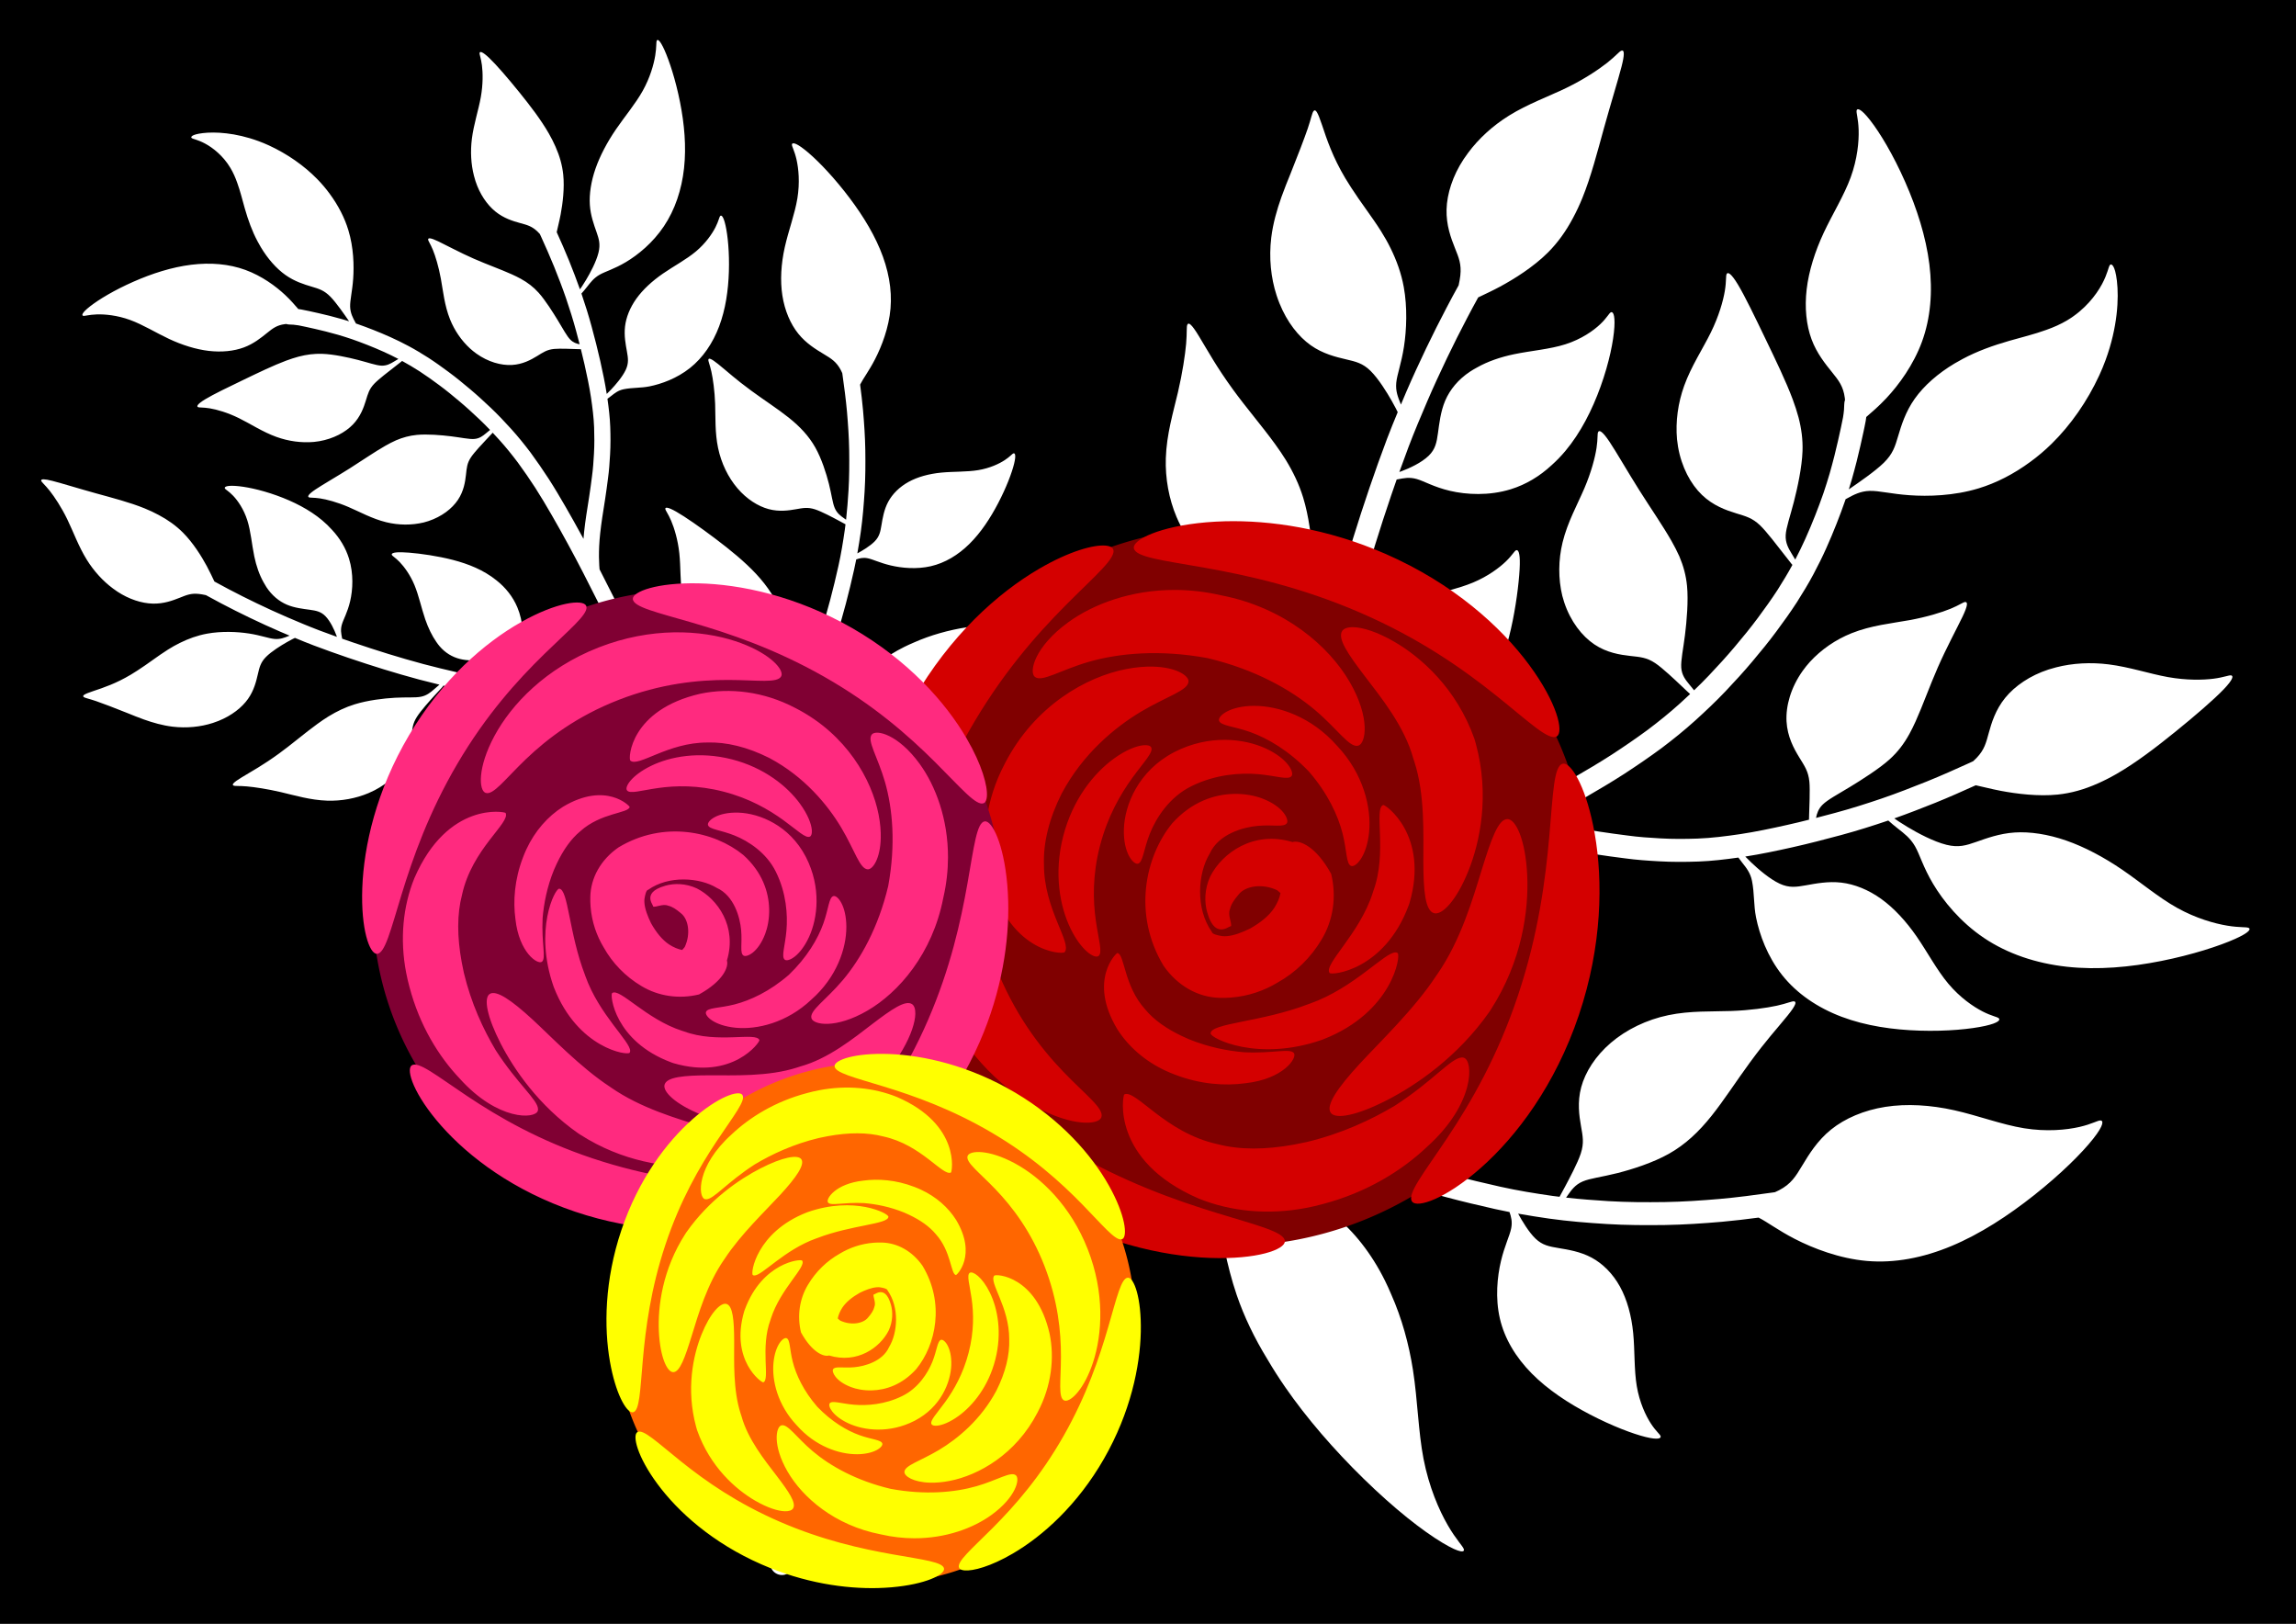 <?xml version="1.0" encoding="UTF-8"?>
<svg width="297mm" height="210mm" version="1.1" viewBox="0 0 297 210" xmlns="http://www.w3.org/2000/svg">
<rect x="0" y="0" width="297" height="210" fill="#333333" stroke="none"/>
<g transform="translate(0,-87)">
<path d="m-194.35 226.35c1.648-0.089 2.985 3e-5 7.928-0.267 4.944-0.267 13.498-0.891 18.977-2.495s7.885-4.187 11.359-7.884c3.474-3.697 8.018-8.508 14.655-11.849 6.637-3.341 15.368-5.212 24.901-4.944 9.532 0.267 19.867 2.673 29.622 6.815s18.932 10.023 27.752 13.987c8.82 3.965 17.284 6.014 22.896 6.815s8.374 0.356 9.444 0.891c1.069 0.534 0.445 2.049-5.881 5.346-6.327 3.297-18.351 8.374-30.735 13.051-12.384 4.677-25.123 8.954-37.418 11.092-12.295 2.138-24.143 2.138-35.191-0.624s-21.292-8.285-28.375-13.141c-7.083-4.855-11.003-9.043-14.7-11.225-3.697-2.183-7.172-2.361-10.468-2.584s-6.414-0.49-8.107-0.891c-1.693-0.401-1.96-0.935-1.114-1.336 0.846-0.401 2.807-0.668 4.455-0.757z" fill="#fff"/>
<rect transform="rotate(90)" x="87" y="-297" width="210" height="297"/>
<path d="m209.86 93.538c-0.033-0.005-0.069-1e-3 -0.108 0.011-0.294 0.091-0.708 0.667-1.844 1.564-1.117 0.882-3.008 2.148-5.261 3.241-2.278 1.105-5.014 2.087-7.431 3.587-2.111 1.31-3.947 2.989-5.307 4.827-0.203 0.269-0.397 0.542-0.579 0.819-1.417 2.152-2.156 4.479-2.21 6.509-0.054 2.026 0.573 3.704 1.076 4.964 0.51 1.279 0.869 2.1 0.704 3.588-0.04 0.358-0.119 0.791-0.218 1.252-0.52 0.941-1.034 1.885-1.53 2.838-0.916 1.754-1.813 3.517-2.665 5.303-0.897 1.883-1.777 3.774-2.598 5.691-0.227 0.529-0.448 1.061-0.672 1.592-0.024-0.061-0.045-0.119-0.07-0.181-0.302-0.764-0.641-1.554-0.533-2.642 0.107-1.088 0.659-2.483 0.996-4.656 0.34-2.187 0.457-5.097-0.027-7.736-0.328-1.79-0.931-3.442-1.711-5.022-0.368-0.751-0.782-1.477-1.234-2.196-1.171-1.859-2.588-3.653-3.854-5.624-0.258-0.392-0.51-0.794-0.756-1.206-1.643-2.763-2.376-4.974-3.044-6.974-0.547-1.636-0.805-1.995-1.052-1.738-0.211 0.22-0.302 0.906-0.766 2.267-0.394 1.156-1.335 3.628-2.229 5.843-0.384 0.953-0.797 1.95-1.177 3.025-0.586 1.65-1.091 3.41-1.315 5.243-0.318 2.605-0.046 5.217 0.684 7.457 0.115 0.357 0.241 0.704 0.377 1.041 0.986 2.451 2.473 4.312 4.046 5.428 1.568 1.111 3.267 1.517 4.542 1.816 1.285 0.301 2.182 0.5 3.194 1.498 1.032 1.017 2.114 2.774 2.729 3.858 0.478 0.843 0.639 1.185 0.786 1.48-0.479 1.149-0.948 2.303-1.39 3.467-0.789 2.1-1.55 4.21-2.269 6.335-0.734 2.176-1.456 4.357-2.128 6.554-0.664 2.178-1.31 4.361-1.894 6.562-0.325 1.239-0.637 2.481-0.939 3.725-0.248-0.301-0.542-0.641-0.847-0.991-0.558-0.64-1.156-1.324-1.373-2.417-0.217-1.093-0.069-2.595-0.188-4.761-0.115-2.11-0.466-5.039-1.212-7.451-0.528-1.707-1.282-3.277-2.222-4.819-0.428-0.693-0.896-1.381-1.402-2.076-1.707-2.353-3.747-4.713-5.454-7.066-2.169-2.989-3.179-4.886-4.416-6.919-0.942-1.549-1.313-1.784-1.472-1.476-0.143 0.279-0.035 0.992-0.164 2.47-0.124 1.422-0.475 3.787-1.058 6.283-0.602 2.579-1.471 5.426-1.57 8.533-0.084 2.627 0.403 5.263 1.382 7.591 0.167 0.393 0.346 0.776 0.537 1.145 1.308 2.53 3.132 4.41 4.963 5.453 1.824 1.039 3.64 1.246 4.999 1.366 1.388 0.122 2.288 0.164 3.576 0.984 1.181 0.751 2.993 2.4 3.871 3.198 0.956 0.869 1.193 1.123 1.518 1.404 0.111 0.096 0.232 0.19 0.353 0.28-0.145 0.608-0.288 1.217-0.427 1.826-0.467 2.031-0.919 4.065-1.356 6.102-0.422 1.949-0.844 3.898-1.242 5.852-0.357 1.782-0.722 3.563-1.049 5.351-0.29 1.619-0.569 3.241-0.78 4.872-0.04 0.322-0.077 0.645-0.112 0.968-0.245-0.077-0.481-0.151-0.736-0.231-0.876-0.274-1.814-0.578-2.619-1.434-0.749-0.797-1.535-2.316-2.736-4.131-1.187-1.792-3.063-4.367-4.973-6.257-2.006-1.984-4.349-3.55-7.108-5.003-2.751-1.448-5.905-2.793-9.044-4.335-3.139-1.542-6.221-3.325-7.96-4.243-1.729-0.912-2.174-0.896-2.122-0.539 0.048 0.331 0.571 0.915 1.335 2.333 0.746 1.386 1.804 3.696 2.697 6.303 0.913 2.667 1.683 5.704 3.207 8.583 1.517 2.866 3.693 5.373 6.184 7.147 2.485 1.77 5.151 2.716 7.419 2.879 2.257 0.162 4.074-0.448 5.409-0.942 1.374-0.508 2.215-0.868 3.869-0.723 1.361 0.119 4.241 0.759 5.364 0.992 0.884 0.184 1.363 0.283 1.736 0.357-0.082 0.823-0.152 1.648-0.203 2.474-0.079 1.186-0.132 2.373-0.137 3.561-9e-3 0.901-0.016 1.802-0.012 2.703v4.331h-5.3e-4c0 0.176 0.023 0.336 0.061 0.483-1.603 0.888-3.196 1.792-4.778 2.718-2.265 1.315-4.479 2.715-6.675 4.141-2.278 1.49-4.505 3.054-6.693 4.672-2.268 1.685-4.448 3.483-6.586 5.329-2.206 1.899-4.308 3.914-6.364 5.973-0.21 0.213-0.416 0.431-0.624 0.646-0.125 0.044-0.249 0.093-0.368 0.152-0.175 0.088-0.35 0.178-0.512 0.289-0.511 0.349-0.725 0.808-0.729 1.251-1.285 1.377-2.544 2.777-3.785 4.193-1.94 2.215-3.781 4.512-5.576 6.845-1.785 2.33-3.46 4.741-5.09 7.181-1.61 2.426-3.136 4.906-4.627 7.407-1.462 2.452-2.85 4.947-4.21 7.457-1.348 2.469-2.584 4.995-3.786 7.537-1.161 2.456-2.233 4.951-3.272 7.46-0.988 2.396-1.903 4.82-2.801 7.251-0.141 0.389-0.282 0.778-0.423 1.167-0.714 1.973 2.076 2.983 2.79 1.01 0.139-0.383 0.277-0.766 0.416-1.15 0.884-2.395 1.786-4.784 2.759-7.144 1.021-2.465 2.073-4.916 3.213-7.328 1.178-2.493 2.39-4.97 3.712-7.391 1.341-2.474 2.708-4.934 4.15-7.351 1.465-2.457 2.964-4.894 4.546-7.278 1.593-2.385 3.23-4.742 4.974-7.019 1.756-2.283 3.558-4.532 5.456-6.699 1.539-1.757 3.105-3.491 4.718-5.18 0.597-0.107 1.2-0.179 1.803-0.25 0.828-0.095 1.659-0.17 2.489-0.242 0.987-0.09 1.976-0.151 2.966-0.184 1.106-0.035 2.212-0.029 3.319-0.014 1.155 0.017 2.309 0.061 3.462 0.127 1.01 0.06 2.018 0.15 3.025 0.253 0.239 0.246 0.471 0.484 0.707 0.732 0.891 0.934 1.825 1.958 2.302 3.465 0.447 1.413 0.536 3.578 0.938 6.477 0.392 2.827 1.158 7.225 2.461 11.028 0.955 2.788 2.281 5.557 3.982 8.328 0.699 1.192 1.466 2.395 2.3 3.601 2.779 4.019 6.315 8.094 10.119 11.814 4.021 3.932 7.631 6.754 10.236 8.313 2.388 1.429 2.865 1.185 2.741 0.813-0.143-0.429-0.962-1.176-2.072-3.091-1.142-1.97-2.436-4.954-3.139-8.577-0.69-3.559-0.75-7.532-1.371-11.519-0.521-3.342-1.444-6.687-2.81-9.767-0.253-0.603-0.523-1.194-0.809-1.771-1.759-3.55-4.087-6.457-6.476-8.332-2.37-1.859-4.694-2.621-6.447-3.146-1.809-0.542-2.925-0.829-4.723-2.29-1.76-1.43-4.178-3.852-5.641-5.185-0.314-0.286-0.539-0.485-0.808-0.727 1.029 0.131 2.054 0.291 3.077 0.465 1.401 0.238 2.791 0.532 4.178 0.839 1.453 0.322 2.893 0.696 4.328 1.091 1.558 0.43 3.094 0.93 4.629 1.434 1.634 0.548 3.266 1.105 4.896 1.665 1.709 0.591 3.423 1.168 5.145 1.723 1.917 0.616 3.857 1.155 5.801 1.675 2.087 0.556 4.189 1.054 6.297 1.527 0.617 0.138 1.236 0.265 1.856 0.386 0.206 0.599 0.385 1.239 0.219 2.089-0.192 0.986-0.853 2.25-1.329 4.26-0.478 2.022-0.747 4.766-0.143 7.394 0.599 2.61 2.046 5.027 4.125 7.131 2.09 2.115 4.761 3.861 7.537 5.307 2.847 1.483 5.516 2.498 7.209 2.914 1.614 0.396 1.989 0.164 1.931-0.087-0.062-0.266-0.577-0.604-1.25-1.635-0.678-1.039-1.486-2.75-1.841-4.876-0.354-2.113-0.239-4.577-0.46-6.837-0.22-2.253-0.787-4.342-1.712-6.019-0.925-1.677-2.228-2.975-3.672-3.75-1.445-0.776-3.037-1.029-4.266-1.234-1.222-0.205-2.092-0.361-2.998-1.234-0.861-0.831-1.704-2.244-2.237-3.218 1.334 0.239 2.673 0.449 4.015 0.642 2.471 0.347 4.959 0.545 7.449 0.7 2.513 0.153 5.031 0.162 7.547 0.128 2.458-0.041 4.911-0.207 7.36-0.418 1.582-0.142 3.16-0.331 4.734-0.54 1.153 0.581 2.514 1.637 4.674 2.751 2.397 1.236 5.803 2.549 9.347 2.856 3.544 0.307 7.248-0.392 10.944-1.939 3.707-1.551 7.343-3.928 10.682-6.573 3.453-2.735 6.176-5.436 7.653-7.313 1.393-1.77 1.297-2.315 0.954-2.345-0.368-0.031-1.076 0.453-2.745 0.837-1.69 0.388-4.276 0.639-7.175 0.169-2.875-0.467-5.958-1.642-9.02-2.326-3.056-0.682-6.14-0.873-8.909-0.441-2.769 0.432-5.233 1.489-7.025 2.933-1.794 1.445-2.891 3.258-3.736 4.66-0.843 1.4-1.424 2.374-2.99 3.189-0.167 0.087-0.35 0.171-0.538 0.254-0.095 0.014-0.19 0.028-0.286 0.042-2.268 0.321-4.539 0.625-6.821 0.829-2.377 0.206-4.759 0.367-7.145 0.407-2.441 0.033-4.884 0.026-7.322-0.122-1.818-0.113-3.635-0.249-5.445-0.453 0.08-0.113 0.153-0.214 0.234-0.33 0.455-0.648 0.944-1.345 1.92-1.76 0.976-0.415 2.433-0.563 4.444-1.071 1.951-0.492 4.632-1.346 6.698-2.506 2.141-1.202 3.871-2.845 5.515-4.901 1.639-2.05 3.204-4.504 4.972-6.912 2.225-3.028 3.299-4.121 4.88-6.074 1.086-1.343 1.165-1.768 0.848-1.826-0.292-0.054-0.889 0.262-2.241 0.558-1.318 0.288-3.496 0.601-5.917 0.687-2.491 0.088-5.281-0.052-8.117 0.538-2.807 0.584-5.432 1.855-7.444 3.576-2.009 1.718-3.313 3.802-3.834 5.743-0.52 1.935-0.26 3.695-0.031 5.008 0.234 1.339 0.423 2.196-0.025 3.568-0.405 1.242-1.508 3.294-2.023 4.261-0.39 0.733-0.576 1.065-0.724 1.335-0.307-0.038-0.614-0.073-0.92-0.116-2.264-0.325-4.524-0.689-6.756-1.19-2.068-0.463-4.13-0.952-6.178-1.497-1.896-0.508-3.789-1.032-5.658-1.633-1.704-0.549-3.4-1.121-5.091-1.706-1.643-0.565-3.288-1.126-4.935-1.678-0.874-0.287-1.749-0.571-2.628-0.844 0.231-0.177 0.465-0.357 0.713-0.552 0.664-0.523 1.369-1.082 2.465-1.248 1.096-0.166 2.578 0.051 4.762-0.016 2.149-0.066 5.103-0.396 7.702-1.318 2.636-0.936 5.065-2.528 7.364-4.664 2.291-2.128 4.476-4.824 6.542-7.562 2.101-2.785 3.994-5.503 4.94-7.164 0.922-1.619 0.833-2.05 0.526-2.026-0.31 0.023-0.849 0.503-2.194 1.077-1.352 0.577-3.489 1.237-6 1.506-2.505 0.268-5.365 0.144-8.128 0.543-2.768 0.4-5.421 1.323-7.597 2.682-2.173 1.357-3.824 3.123-4.753 4.904-0.928 1.78-1.122 3.546-1.249 4.894-0.128 1.359-0.192 2.268-1.037 3.506-0.795 1.165-2.47 2.84-3.325 3.693-0.908 0.906-1.173 1.129-1.469 1.438-0.02 0.021-0.04 0.045-0.061 0.067-0.447-0.134-0.894-0.265-1.343-0.389-1.483-0.407-2.972-0.794-4.474-1.126-1.435-0.317-2.872-0.621-4.321-0.867-1.363-0.232-2.73-0.443-4.104-0.592-1.269-0.139-2.541-0.254-3.815-0.329-1.196-0.068-2.394-0.114-3.592-0.131-1.153-0.015-2.307-0.021-3.46 0.015-1.042 0.036-2.082 0.099-3.12 0.194-0.215 0.019-0.431 0.039-0.646 0.059 1.297-1.248 2.617-2.471 3.981-3.645 2.081-1.797 4.203-3.548 6.411-5.189 2.14-1.582 4.319-3.112 6.546-4.569 2.157-1.401 4.332-2.776 6.557-4.068 2.168-1.268 4.36-2.498 6.566-3.699 2.098-1.144 4.204-2.274 6.326-3.374 2.043-1.058 4.089-2.111 6.142-3.15 1.976-1.008 3.957-2.005 5.941-2.997 1.693-0.848 3.382-1.704 5.066-2.568 0.014-2e-3 0.027-2e-3 0.041-5e-3 0.227-0.03 0.456-0.039 0.684-0.052 0.527-0.025 1.054-0.045 1.581-0.056 0.659-8e-3 1.318 0.014 1.976 0.042 0.784 0.035 1.565 0.105 2.346 0.187 0.974 0.105 1.945 0.235 2.914 0.379 1.129 0.167 2.254 0.353 3.382 0.528 1.27 0.197 2.545 0.368 3.82 0.53 1.468 0.202 2.946 0.305 4.425 0.386 1.698 0.099 3.398 0.09 5.097 0.03 1.733-0.065 3.455-0.271 5.171-0.513 0.159 0.218 0.33 0.446 0.515 0.682 0.497 0.634 1.033 1.271 1.247 2.33 0.324 1.625 0.2 3.104 0.524 4.729 0.441 2.211 1.466 5.055 3.382 7.466 1.894 2.383 4.561 4.204 7.688 5.383 3.149 1.187 6.647 1.686 10.095 1.793 3.527 0.11 6.632-0.204 8.466-0.612 1.754-0.39 1.976-0.777 1.782-0.973-0.207-0.21-0.885-0.272-2.099-0.892-1.224-0.625-2.939-1.805-4.442-3.594-1.491-1.775-2.711-4.095-4.09-6.091-1.372-1.986-2.945-3.692-4.6-4.88-1.657-1.189-3.461-1.905-5.157-2.102-1.697-0.198-3.317 0.124-4.576 0.348-1.245 0.222-2.163 0.362-3.394-0.21-1.291-0.6-2.768-1.88-3.665-2.731-0.37-0.351-0.601-0.586-0.784-0.778 2.03-0.314 4.039-0.738 6.043-1.186 2.133-0.476 4.249-1.026 6.359-1.595 2.054-0.553 4.082-1.198 6.097-1.879 0.35 0.318 0.781 0.679 1.257 1.053 0.769 0.605 1.583 1.199 2.204 2.281 0.62 1.08 1.028 2.658 2.331 4.85 1.321 2.221 3.534 4.955 6.605 7.016 3.034 2.036 6.721 3.277 10.708 3.713 4.015 0.439 8.176 0.053 12.178-0.742 4.081-0.81 7.59-1.967 9.58-2.859 1.913-0.857 2.046-1.289 1.753-1.424-0.313-0.145-1.126-0.018-2.761-0.288-1.651-0.272-4.071-0.952-6.492-2.303-2.401-1.34-4.715-3.303-7.102-4.934-2.371-1.62-4.888-2.952-7.248-3.772-2.367-0.822-4.697-1.173-6.673-1.041-1.983 0.133-3.656 0.76-4.971 1.219-1.292 0.451-2.267 0.76-3.834 0.373-1.672-0.413-3.715-1.508-5.022-2.292-1.047-0.629-1.4-0.892-1.735-1.123 1.781-0.629 3.542-1.312 5.295-2.014 1.766-0.714 3.508-1.486 5.243-2.272 0.871 0.18 1.928 0.473 3.281 0.729 1.989 0.376 4.819 0.734 7.32 0.474 1.745-0.181 3.447-0.664 5.154-1.425 0.811-0.355 1.624-0.768 2.439-1.236 2.505-1.436 5.12-3.436 7.641-5.477 2.585-2.093 4.963-4.144 6.243-5.48 1.238-1.294 1.259-1.731 0.97-1.793-0.292-0.063-0.904 0.247-2.282 0.425-1.387 0.179-3.509 0.22-5.894-0.206-2.377-0.424-4.997-1.31-7.674-1.645-2.318-0.291-4.663-0.167-6.8 0.382-0.335 0.084-0.664 0.178-0.987 0.283-2.382 0.776-4.349 2.12-5.606 3.666-1.254 1.542-1.765 3.236-2.12 4.528-0.361 1.312-0.563 2.17-1.565 3.225-0.129 0.136-0.283 0.283-0.449 0.436-0.163 0.076-0.326 0.154-0.489 0.229-1.829 0.831-3.665 1.649-5.528 2.402-1.923 0.77-3.853 1.521-5.812 2.194-1.992 0.676-3.997 1.314-6.029 1.861-0.824 0.222-1.65 0.44-2.476 0.653 0.111-0.574 0.303-1.168 0.854-1.716 0.65-0.646 1.997-1.356 3.552-2.302 1.463-0.891 3.75-2.333 5.093-3.541 1.076-0.968 1.881-2.034 2.576-3.297 0.281-0.513 0.548-1.055 0.807-1.628 0.92-2.035 1.781-4.493 2.886-7.013 1.105-2.52 2.481-5.064 3.184-6.533 0.702-1.465 0.67-1.887 0.373-1.896-0.277-7e-3 -0.747 0.392-1.921 0.872-1.165 0.477-3.059 1.062-5.311 1.474-2.295 0.42-4.937 0.667-7.497 1.692-2.058 0.824-3.924 2.109-5.386 3.705-0.338 0.374-0.65 0.762-0.934 1.16-1.54 2.161-2.198 4.543-2.09 6.54 0.108 1.989 0.961 3.533 1.641 4.642 0.705 1.149 1.182 1.808 1.316 3.167 0.103 1.045-0.014 3.518-0.037 4.358-6e-3 0.213-9e-3 0.361-0.014 0.547-0.946 0.238-1.895 0.467-2.847 0.68-2.015 0.451-4.037 0.88-6.08 1.188-1.819 0.266-3.645 0.502-5.484 0.572-1.61 0.057-3.221 0.066-4.83-0.027-1.408-0.077-2.815-0.173-4.213-0.366-1.248-0.159-2.495-0.326-3.738-0.518-1.134-0.176-2.266-0.364-3.401-0.532-1.012-0.15-2.025-0.286-3.042-0.396-0.439-0.046-0.877-0.087-1.317-0.123 0.19-0.104 0.381-0.206 0.571-0.31 1.793-0.98 3.583-1.967 5.349-2.996 1.731-1.004 3.457-2.018 5.138-3.103 1.629-1.064 3.238-2.16 4.804-3.315 1.506-1.136 2.975-2.319 4.375-3.585 1.345-1.218 2.665-2.464 3.915-3.78 1.193-1.26 2.367-2.538 3.483-3.868 1.069-1.266 2.118-2.549 3.104-3.881 0.919-1.239 1.82-2.492 2.659-3.788 0.746-1.183 1.48-2.375 2.135-3.612 0.587-1.103 1.146-2.22 1.655-3.361 0.467-1.042 0.911-2.095 1.329-3.158 0.385-0.99 0.764-1.982 1.109-2.987 0.021-0.063 0.041-0.126 0.062-0.189 0.067-0.037 0.127-0.068 0.194-0.105 0.832-0.456 1.718-0.939 2.929-0.97 1.212-0.031 2.739 0.391 5.139 0.56 2.374 0.167 5.713 0.097 8.956-0.891 2.269-0.691 4.527-1.841 6.688-3.433 0.943-0.687 1.865-1.466 2.752-2.337 2.471-2.426 4.609-5.497 6.161-8.857 0.296-0.642 0.563-1.29 0.803-1.941 1.575-4.276 1.738-8.037 1.473-10.262-0.255-2.13-0.737-2.255-0.9-2.058-0.215 0.26-0.273 1.074-1.03 2.482-0.776 1.445-2.247 3.333-4.504 4.678-0.838 0.499-1.752 0.903-2.696 1.236-1.585 0.577-3.142 0.944-4.752 1.405-2.135 0.611-4.198 1.349-6.071 2.354-0.356 0.188-0.705 0.383-1.046 0.586-2.13 1.269-3.954 2.863-5.156 4.565-1.206 1.707-1.733 3.451-2.142 4.824-0.406 1.365-0.682 2.302-1.863 3.461-1.118 1.097-3.311 2.599-4.428 3.369-0.044 0.03-0.051 0.035-0.093 0.063 0.131-0.416 0.258-0.834 0.381-1.253 0.218-0.781 0.435-1.562 0.633-2.349 0.166-0.68 0.334-1.36 0.488-2.043 0.131-0.58 0.263-1.159 0.386-1.741 0.1-0.488 0.212-0.974 0.298-1.466 0.027-0.17 0.051-0.34 0.074-0.51 0.71-0.622 1.583-1.348 2.599-2.433 1.611-1.719 3.507-4.295 4.613-7.322 1.1-3.013 1.394-6.421 0.952-9.985-0.445-3.58-1.618-7.225-3.124-10.645-1.556-3.534-3.277-6.386-4.554-8.014-1.204-1.535-1.658-1.546-1.73-1.262-0.079 0.31 0.207 1.008 0.257 2.51 0.05 1.523-0.16 3.781-1.03 6.161-0.861 2.357-2.348 4.732-3.484 7.158-1.131 2.416-1.929 4.942-2.209 7.317-0.28 2.378-0.043 4.645 0.633 6.469 0.677 1.826 1.792 3.193 2.652 4.259 0.854 1.058 1.455 1.812 1.651 3.331 0.01 0.078 0.015 0.166 0.023 0.248-0.063 0.179-0.1 0.381-0.1 0.611-8.2e-4 0.226-0.019 0.452-0.031 0.678-0.025 0.322-0.071 0.641-0.123 0.96-0.081 0.448-0.183 0.892-0.274 1.337-0.119 0.564-0.247 1.125-0.374 1.687-0.149 0.666-0.313 1.328-0.475 1.99-0.19 0.755-0.398 1.505-0.608 2.254-0.252 0.859-0.522 1.713-0.809 2.562-0.331 0.963-0.695 1.913-1.064 2.862-0.4 1.016-0.824 2.023-1.271 3.019-0.407 0.911-0.848 1.807-1.31 2.692-0.15-0.253-0.313-0.521-0.479-0.798-0.391-0.649-0.809-1.357-0.754-2.379 0.051-0.955 0.577-2.426 1.054-4.277 0.464-1.805 1.053-4.492 1.122-6.583 0.049-1.488-0.137-2.9-0.516-4.352-0.204-0.76-0.458-1.539-0.756-2.341-0.86-2.311-2.226-5.131-3.516-7.812-1.354-2.812-2.652-5.514-3.574-7.042-0.889-1.474-1.297-1.618-1.442-1.37-0.144 0.248-0.025 0.89-0.243 2.197-0.22 1.32-0.773 3.264-1.809 5.376-1.032 2.103-2.538 4.367-3.45 6.896-0.804 2.229-1.135 4.628-0.927 6.931 0.033 0.328 0.077 0.651 0.132 0.969 0.454 2.632 1.639 4.82 3.094 6.22 1.45 1.395 3.128 1.981 4.389 2.369 1.298 0.4 2.118 0.598 3.139 1.577 0.851 0.816 2.32 2.753 2.917 3.517 0.588 0.753 1.042 1.344 1.157 1.476 0.032 0.036 0.067 0.072 0.1 0.109-0.594 1.102-1.25 2.168-1.917 3.227-0.799 1.232-1.656 2.423-2.531 3.602-0.949 1.282-1.958 2.516-2.987 3.734-1.08 1.287-2.217 2.523-3.371 3.743-0.622 0.655-1.262 1.291-1.914 1.915-0.194-0.244-0.42-0.516-0.646-0.791-0.454-0.552-0.943-1.154-1.016-2.138-0.068-0.917 0.26-2.414 0.487-4.245 0.222-1.788 0.449-4.408 0.262-6.329-0.132-1.358-0.472-2.59-0.994-3.822-0.29-0.65-0.63-1.309-1.015-1.986-1.132-1.989-2.66-4.184-4.162-6.561s-2.954-4.922-3.864-6.281c-0.909-1.358-1.302-1.518-1.452-1.274-0.144 0.235-0.028 0.839-0.219 2.082-0.191 1.247-0.679 3.125-1.571 5.213-0.903 2.113-2.183 4.386-2.82 6.995-0.558 2.288-0.574 4.701-0.036 6.927 0.075 0.289 0.158 0.574 0.251 0.851 0.818 2.453 2.288 4.346 3.902 5.428 1.61 1.079 3.325 1.338 4.606 1.483 1.317 0.148 2.144 0.189 3.26 0.934 0.961 0.641 2.57 2.178 3.263 2.826 0.772 0.721 0.988 0.945 1.25 1.173-0.438 0.411-0.879 0.819-1.325 1.223-1.334 1.206-2.734 2.332-4.17 3.414-1.513 1.114-3.066 2.173-4.64 3.2-1.638 1.056-3.319 2.044-5.005 3.021-1.745 1.016-3.513 1.991-5.284 2.959-1.805 0.995-3.634 1.946-5.463 2.896-1.894 0.975-3.794 1.937-5.699 2.891-1.99 0.995-3.978 1.996-5.96 3.006-2.058 1.042-4.11 2.098-6.159 3.16-1.79 0.929-3.568 1.88-5.341 2.841v-3.228c-4e-3 -0.891 3e-3 -1.782 0.013-2.673 4e-3 -1.133 0.055-2.264 0.13-3.395 0.084-1.348 0.213-2.692 0.378-4.032 0.204-1.578 0.475-3.146 0.756-4.712 0.324-1.768 0.684-3.529 1.037-5.291 0.08-0.393 0.165-0.786 0.247-1.179 0.041-8e-3 0.08-0.016 0.122-0.025 0.678-0.148 1.345-0.336 2.293-0.088 0.945 0.248 2.17 0.957 4.241 1.333 2.108 0.383 4.981 0.346 7.668-0.786 1.923-0.81 3.597-2.131 4.93-3.81 0.487-0.602 0.932-1.244 1.335-1.918 1.513-2.535 2.369-5.426 2.95-8.313 0.571-2.838 0.884-5.721 0.915-7.267 0.032-1.578-0.226-1.92-0.471-1.825-0.245 0.096-0.479 0.629-1.327 1.446-0.842 0.81-2.32 1.924-4.24 2.727-1.924 0.804-4.288 1.29-6.319 1.99-1.61 0.555-3.046 1.26-4.168 2.045-0.286 0.193-0.553 0.394-0.801 0.606-1.22 1.041-1.983 2.34-2.334 3.736-0.344 1.369-0.304 2.945-0.324 4.107-0.02 1.165-0.085 2.048-0.83 2.908-0.806 0.93-2.205 1.668-3.177 2.079-0.093 0.039-0.175 0.069-0.263 0.104 0.259-1.227 0.523-2.454 0.788-3.68 0.435-2.025 0.883-4.046 1.348-6.064 0.473-2.074 0.981-4.139 1.52-6.196 0.574-2.163 1.21-4.308 1.863-6.449 0.663-2.169 1.377-4.322 2.102-6.471 0.231-0.681 0.467-1.36 0.706-2.039 0.06-0.011 0.117-0.019 0.177-0.03 0.722-0.135 1.444-0.309 2.421-0.029 0.975 0.28 2.204 1.035 4.3 1.527 2.131 0.501 5.048 0.66 7.856-0.205 1.972-0.608 3.76-1.691 5.3-3.124 0.621-0.554 1.213-1.166 1.77-1.831 1.975-2.357 3.463-5.298 4.554-8.331 1.125-3.126 1.68-5.943 1.784-7.717 0.098-1.676-0.221-1.99-0.448-1.887-0.249 0.113-0.48 0.688-1.373 1.536-0.904 0.859-2.449 1.942-4.499 2.599-2.031 0.651-4.476 0.836-6.661 1.291-1.783 0.372-3.417 0.939-4.787 1.714-0.312 0.166-0.61 0.342-0.891 0.527-1.536 1.013-2.616 2.336-3.226 3.763-0.603 1.411-0.771 3.01-0.937 4.204-0.165 1.191-0.327 2.078-1.202 2.924-0.939 0.908-2.487 1.618-3.541 2.01-0.089 0.033-0.167 0.058-0.252 0.087 0.387-1.08 0.782-2.156 1.186-3.23 0.757-1.993 1.588-3.957 2.427-5.916 0.805-1.881 1.67-3.736 2.55-5.584 0.836-1.753 1.717-3.484 2.616-5.206 0.462-0.887 0.939-1.766 1.422-2.642 0.768-0.377 1.71-0.794 2.827-1.395 1.839-0.99 4.324-2.546 6.186-4.405 1.283-1.281 2.349-2.772 3.25-4.476 0.446-0.824 0.849-1.689 1.216-2.594 1.108-2.728 1.927-5.907 2.782-9.002 0.862-3.12 1.831-6.226 2.282-7.981 0.393-1.53 0.341-2.04 0.113-2.079z" fill="#fff"/>
<path d="m5.328 149.11c-0.004 0.023-7.018e-4 0.048 0.007 0.076 0.064 0.206 0.468 0.497 1.098 1.294 0.619 0.784 1.507 2.111 2.274 3.692 0.775 1.599 1.465 3.519 2.517 5.215 0.92 1.482 2.098 2.77 3.388 3.724 0.189 0.143 0.381 0.278 0.575 0.406 1.51 0.994 3.143 1.513 4.568 1.551 1.422 0.038 2.599-0.402 3.484-0.755 0.897-0.358 1.474-0.61 2.518-0.494 0.251 0.028 0.555 0.083 0.879 0.153 0.66 0.365 1.323 0.726 1.992 1.074 1.231 0.643 2.468 1.272 3.722 1.87 1.321 0.629 2.648 1.247 3.994 1.823 0.371 0.159 0.745 0.314 1.117 0.472-0.043 0.017-0.084 0.032-0.127 0.049-0.536 0.212-1.09 0.45-1.854 0.374-0.764-0.075-1.743-0.462-3.268-0.699-1.535-0.239-3.577-0.32-5.429 0.019-1.256 0.23-2.416 0.653-3.524 1.201-0.527 0.258-1.036 0.549-1.541 0.866-1.305 0.822-2.563 1.817-3.947 2.705-0.275 0.181-0.557 0.358-0.847 0.53-1.939 1.153-3.491 1.667-4.894 2.136-1.148 0.384-1.4 0.565-1.219 0.738 0.154 0.148 0.636 0.212 1.591 0.538 0.812 0.277 2.546 0.937 4.101 1.564 0.669 0.27 1.369 0.56 2.123 0.826 1.158 0.411 2.393 0.766 3.68 0.923 1.828 0.223 3.661 0.032 5.233-0.48 0.25-0.081 0.494-0.169 0.731-0.264 1.72-0.692 3.026-1.736 3.809-2.84 0.78-1.1 1.065-2.293 1.274-3.188 0.211-0.902 0.351-1.531 1.052-2.242 0.714-0.724 1.947-1.483 2.707-1.915 0.591-0.336 0.832-0.448 1.039-0.551 0.807 0.336 1.616 0.666 2.433 0.976 1.474 0.554 2.955 1.088 4.446 1.593 1.528 0.515 3.058 1.022 4.599 1.493 1.528 0.466 3.061 0.919 4.605 1.329 0.869 0.228 1.741 0.447 2.615 0.659-0.211 0.174-0.45 0.38-0.695 0.594-0.449 0.391-0.929 0.811-1.696 0.964-0.767 0.152-1.821 0.049-3.341 0.132-1.481 0.081-3.537 0.327-5.229 0.85-1.198 0.37-2.3 0.9-3.382 1.559-0.486 0.3-0.969 0.629-1.457 0.984-1.651 1.198-3.307 2.629-4.959 3.828-2.098 1.522-3.429 2.231-4.856 3.099-1.087 0.661-1.252 0.922-1.036 1.033 0.196 0.101 0.696 0.024 1.734 0.115 0.998 0.087 2.658 0.334 4.409 0.742 1.81 0.423 3.808 1.032 5.988 1.102 1.844 0.059 3.693-0.283 5.327-0.97 0.276-0.117 0.544-0.243 0.804-0.377 1.776-0.918 3.095-2.198 3.827-3.483 0.729-1.28 0.874-2.555 0.958-3.509 0.086-0.974 0.115-1.605 0.691-2.51 0.527-0.829 1.684-2.1 2.244-2.716 0.61-0.671 0.788-0.837 0.985-1.066 0.067-0.078 0.134-0.163 0.197-0.248 0.427 0.102 0.854 0.202 1.282 0.299 1.425 0.328 2.853 0.645 4.282 0.952 1.368 0.296 2.736 0.592 4.107 0.872 1.251 0.251 2.501 0.507 3.756 0.736 1.136 0.203 2.274 0.4 3.419 0.547 0.226 0.028 0.453 0.054 0.679 0.079-0.054 0.172-0.106 0.337-0.162 0.517-0.193 0.615-0.406 1.273-1.006 1.838-0.56 0.526-1.625 1.077-2.899 1.921-1.258 0.833-3.065 2.15-4.391 3.49-1.393 1.408-2.491 3.052-3.511 4.989-1.017 1.93-1.96 4.144-3.042 6.347-1.082 2.203-2.334 4.366-2.978 5.587-0.64 1.213-0.629 1.525-0.378 1.489 0.233-0.034 0.642-0.401 1.637-0.937 0.972-0.524 2.594-1.266 4.424-1.893 1.871-0.641 4.003-1.181 6.023-2.251 2.011-1.065 3.771-2.592 5.016-4.34 1.242-1.744 1.906-3.615 2.02-5.206 0.114-1.584-0.314-2.859-0.661-3.796-0.357-0.965-0.609-1.555-0.507-2.715 0.084-0.955 0.532-2.977 0.696-3.765 0.129-0.62 0.199-0.957 0.251-1.218 0.578 0.058 1.156 0.107 1.736 0.143 0.832 0.055 1.665 0.092 2.499 0.096 0.632 6e-3 1.265 0.011 1.897 8e-3h3.04v3.7e-4c0.124 0 0.236-0.016 0.339-0.043 0.623 1.125 1.258 2.243 1.907 3.353 0.923 1.59 1.905 3.143 2.906 4.685 1.046 1.599 2.143 3.161 3.279 4.697 1.182 1.592 2.444 3.122 3.74 4.622 1.333 1.548 2.747 3.023 4.192 4.466 0.15 0.148 0.303 0.292 0.454 0.438 0.031 0.088 0.065 0.174 0.107 0.258 0.062 0.123 0.125 0.246 0.203 0.359 0.245 0.359 0.567 0.508 0.878 0.512 0.966 0.902 1.949 1.785 2.943 2.656 1.554 1.361 3.167 2.653 4.804 3.913 1.635 1.253 3.327 2.428 5.04 3.572 1.703 1.13 3.443 2.201 5.198 3.247 1.721 1.026 3.472 2 5.233 2.955 1.732 0.946 3.506 1.814 5.29 2.657 1.723 0.815 3.475 1.567 5.236 2.296 1.681 0.694 3.383 1.336 5.089 1.966 0.273 0.099 0.546 0.198 0.819 0.297 1.385 0.501 2.093-1.457 0.709-1.958-0.269-0.097-0.538-0.194-0.807-0.292-1.681-0.62-3.357-1.253-5.013-1.936-1.73-0.716-3.45-1.455-5.143-2.255-1.75-0.827-3.488-1.678-5.187-2.605-1.736-0.941-3.463-1.9-5.159-2.912-1.724-1.028-3.434-2.08-5.108-3.19-1.674-1.118-3.328-2.267-4.926-3.491-1.602-1.233-3.18-2.497-4.701-3.829-1.233-1.08-2.45-2.179-3.635-3.311-0.075-0.419-0.126-0.842-0.176-1.265-0.067-0.581-0.119-1.164-0.17-1.747-0.063-0.693-0.106-1.387-0.129-2.082-0.025-0.776-0.02-1.553-0.01-2.329 0.012-0.81 0.043-1.62 0.089-2.43 0.042-0.709 0.105-1.416 0.177-2.123 0.172-0.167 0.34-0.331 0.514-0.496 0.655-0.625 1.374-1.281 2.432-1.616 0.992-0.314 2.511-0.376 4.545-0.658 1.984-0.275 5.07-0.813 7.739-1.727 1.957-0.67 3.9-1.601 5.844-2.794 0.837-0.491 1.681-1.029 2.527-1.614 2.821-1.951 5.681-4.432 8.291-7.102 2.759-2.822 4.74-5.355 5.834-7.183 1.002-1.675 0.832-2.011 0.571-1.923-0.301 0.101-0.825 0.675-2.169 1.454-1.382 0.802-3.477 1.71-6.019 2.203-2.498 0.484-5.286 0.527-8.084 0.962-2.346 0.365-4.693 1.014-6.854 1.972-0.423 0.178-0.838 0.367-1.243 0.568-2.491 1.235-4.531 2.868-5.847 4.545-1.305 1.663-1.839 3.294-2.208 4.525-0.381 1.27-0.582 2.053-1.607 3.315-1.003 1.235-2.703 2.932-3.639 3.958-0.201 0.22-0.34 0.378-0.51 0.567 0.092-0.722 0.204-1.442 0.326-2.16 0.167-0.983 0.374-1.959 0.589-2.932 0.226-1.019 0.489-2.03 0.765-3.037 0.302-1.093 0.653-2.171 1.006-3.249 0.385-1.147 0.776-2.292 1.169-3.436 0.415-1.2 0.82-2.402 1.209-3.611 0.433-1.345 0.81-2.707 1.176-4.071 0.39-1.465 0.74-2.94 1.071-4.419 0.097-0.433 0.186-0.867 0.271-1.303 0.42-0.145 0.87-0.27 1.466-0.154 0.692 0.135 1.579 0.599 2.99 0.932 1.419 0.336 3.344 0.524 5.189 0.101 1.831-0.42 3.528-1.436 5.005-2.895 1.484-1.466 2.71-3.341 3.724-5.289 1.041-1.998 1.753-3.871 2.045-5.059 0.278-1.133 0.115-1.396-0.061-1.355-0.187 0.043-0.424 0.405-1.148 0.877-0.729 0.476-1.93 1.043-3.422 1.292-1.483 0.248-3.212 0.168-4.798 0.323-1.581 0.154-3.047 0.553-4.224 1.202-1.177 0.649-2.088 1.563-2.632 2.577-0.544 1.014-0.722 2.131-0.866 2.994-0.144 0.857-0.253 1.468-0.866 2.104-0.583 0.605-1.575 1.196-2.258 1.57 0.168-0.936 0.315-1.876 0.45-2.818 0.244-1.734 0.382-3.48 0.491-5.228 0.107-1.763 0.113-3.53 0.089-5.296-0.029-1.725-0.145-3.447-0.294-5.165-0.099-1.111-0.233-2.217-0.379-3.323 0.408-0.809 1.149-1.764 1.93-3.28 0.867-1.682 1.789-4.072 2.004-6.56 0.215-2.487-0.275-5.086-1.361-7.68-1.089-2.602-2.757-5.154-4.613-7.497-1.919-2.423-3.815-4.335-5.133-5.371-1.242-0.977-1.625-0.91-1.645-0.669-0.022 0.259 0.318 0.755 0.588 1.926 0.273 1.186 0.449 3.001 0.118 5.035-0.327 2.018-1.152 4.181-1.632 6.33-0.479 2.144-0.612 4.309-0.309 6.252 0.303 1.944 1.045 3.672 2.058 4.93 1.014 1.259 2.286 2.029 3.27 2.622 0.982 0.591 1.666 1 2.238 2.098 0.061 0.117 0.12 0.246 0.179 0.378 0.01 0.067 0.019 0.134 0.029 0.2 0.225 1.592 0.438 3.185 0.582 4.787 0.144 1.668 0.258 3.34 0.286 5.014 0.023 1.713 0.018 3.428-0.085 5.139-0.079 1.276-0.175 2.551-0.318 3.821-0.08-0.056-0.15-0.107-0.232-0.165-0.455-0.319-0.944-0.663-1.235-1.347-0.291-0.685-0.395-1.708-0.751-3.118-0.345-1.369-0.945-3.25-1.758-4.701-0.843-1.503-1.997-2.716-3.44-3.87-1.439-1.151-3.161-2.248-4.851-3.489-2.125-1.561-2.892-2.315-4.263-3.425-0.942-0.762-1.24-0.818-1.282-0.595-0.038 0.205 0.184 0.624 0.392 1.573 0.202 0.925 0.422 2.454 0.482 4.152 0.061 1.748-0.037 3.706 0.378 5.696 0.41 1.97 1.302 3.812 2.51 5.224 1.206 1.41 2.668 2.325 4.03 2.691 1.358 0.365 2.593 0.183 3.514 0.021 0.94-0.165 1.541-0.297 2.504 0.017 0.872 0.284 2.312 1.058 2.99 1.42 0.514 0.274 0.748 0.404 0.937 0.508-0.027 0.215-0.051 0.431-0.081 0.646-0.228 1.589-0.484 3.175-0.835 4.742-0.325 1.451-0.668 2.899-1.051 4.336-0.356 1.331-0.724 2.659-1.146 3.971-0.385 1.196-0.787 2.386-1.197 3.573-0.396 1.153-0.79 2.307-1.178 3.463-0.201 0.614-0.401 1.228-0.592 1.844-0.124-0.162-0.25-0.326-0.387-0.5-0.367-0.466-0.759-0.961-0.876-1.73-0.117-0.769 0.036-1.809-0.011-3.342-0.046-1.508-0.278-3.581-0.925-5.405-0.657-1.85-1.774-3.555-3.273-5.168-1.494-1.607-3.385-3.141-5.307-4.591-1.954-1.475-3.862-2.803-5.027-3.467-1.136-0.647-1.438-0.585-1.422-0.369 0.016 0.217 0.353 0.596 0.756 1.54 0.405 0.949 0.868 2.448 1.057 4.211 0.188 1.758 0.101 3.765 0.381 5.704 0.28 1.943 0.928 3.804 1.882 5.331 0.953 1.525 2.191 2.684 3.441 3.336 1.249 0.651 2.489 0.787 3.434 0.876 0.954 0.09 1.592 0.135 2.461 0.728 0.818 0.558 1.993 1.733 2.592 2.333 0.636 0.637 0.792 0.823 1.009 1.031 0.015 0.014 0.032 0.028 0.047 0.043-0.094 0.313-0.186 0.627-0.273 0.943-0.286 1.041-0.557 2.086-0.791 3.139-0.222 1.007-0.436 2.016-0.608 3.032-0.163 0.956-0.311 1.916-0.416 2.88-0.097 0.891-0.178 1.783-0.231 2.677-0.048 0.839-0.08 1.68-0.092 2.521-0.011 0.809-0.015 1.619 0.011 2.428 0.025 0.731 0.07 1.461 0.136 2.19 0.013 0.151 0.028 0.302 0.041 0.453-0.876-0.91-1.734-1.836-2.558-2.794-1.261-1.46-2.49-2.95-3.641-4.499-1.11-1.502-2.184-3.031-3.207-4.594-0.983-1.514-1.948-3.04-2.855-4.601-0.89-1.522-1.753-3.06-2.596-4.608-0.803-1.473-1.596-2.951-2.368-4.439-0.743-1.434-1.481-2.87-2.211-4.31-0.707-1.387-1.407-2.777-2.103-4.17-0.595-1.188-1.196-2.373-1.802-3.555-0.001-0.01-0.001-0.019-0.004-0.029-0.021-0.159-0.028-0.32-0.036-0.48-0.017-0.37-0.032-0.74-0.04-1.11-0.006-0.462 0.01-0.925 0.029-1.387 0.024-0.55 0.074-1.099 0.131-1.646 0.074-0.683 0.165-1.365 0.266-2.045 0.117-0.792 0.248-1.582 0.371-2.373 0.138-0.891 0.258-1.786 0.372-2.681 0.142-1.03 0.214-2.068 0.271-3.106 0.069-1.192 0.063-2.385 0.021-3.577-0.046-1.216-0.19-2.425-0.36-3.629 0.153-0.111 0.313-0.231 0.478-0.361 0.445-0.349 0.892-0.725 1.635-0.875 1.141-0.227 2.178-0.14 3.319-0.368 1.551-0.309 3.547-1.029 5.24-2.373 1.673-1.329 2.95-3.201 3.777-5.395 0.833-2.21 1.183-4.665 1.258-7.084 0.077-2.475-0.143-4.654-0.429-5.941-0.274-1.231-0.545-1.387-0.683-1.251-0.147 0.146-0.191 0.621-0.626 1.473-0.439 0.859-1.267 2.063-2.522 3.117-1.246 1.047-2.874 1.902-4.275 2.87-1.394 0.963-2.591 2.067-3.425 3.228-0.835 1.163-1.337 2.429-1.475 3.619-0.139 1.191 0.087 2.328 0.244 3.211 0.156 0.874 0.254 1.518-0.148 2.382-0.421 0.906-1.319 1.943-1.917 2.572-0.246 0.259-0.412 0.422-0.546 0.55-0.221-1.424-0.518-2.835-0.832-4.241-0.334-1.497-0.72-2.982-1.12-4.463-0.388-1.442-0.84-2.865-1.319-4.279 0.223-0.245 0.477-0.548 0.739-0.882 0.424-0.54 0.842-1.111 1.601-1.547 0.758-0.435 1.865-0.721 3.404-1.636 1.559-0.927 3.478-2.48 4.923-4.635 1.429-2.129 2.3-4.717 2.606-7.515 0.308-2.818 0.037-5.738-0.521-8.547-0.569-2.864-1.381-5.326-2.006-6.723-0.601-1.342-0.904-1.436-0.999-1.23-0.102 0.22-0.012 0.791-0.202 1.938-0.191 1.159-0.668 2.857-1.617 4.556-0.941 1.685-2.318 3.309-3.463 4.984-1.137 1.664-2.072 3.43-2.647 5.087-0.577 1.661-0.823 3.296-0.73 4.683 0.093 1.392 0.533 2.566 0.855 3.489 0.317 0.907 0.533 1.591 0.262 2.691-0.29 1.174-1.058 2.607-1.609 3.524-0.441 0.735-0.626 0.982-0.788 1.218-0.441-1.25-0.921-2.486-1.413-3.716-0.501-1.239-1.043-2.462-1.594-3.679 0.126-0.611 0.332-1.353 0.511-2.302 0.264-1.396 0.515-3.382 0.333-5.137-0.127-1.224-0.466-2.419-1-3.617-0.249-0.569-0.539-1.14-0.867-1.712-1.008-1.758-2.411-3.593-3.844-5.362-1.469-1.814-2.908-3.483-3.846-4.381-0.908-0.869-1.215-0.884-1.259-0.681-0.044 0.205 0.173 0.635 0.298 1.601 0.126 0.973 0.154 2.463-0.145 4.136-0.298 1.668-0.919 3.507-1.155 5.386-0.204 1.627-0.117 3.272 0.268 4.772 0.059 0.235 0.125 0.466 0.199 0.693 0.545 1.672 1.488 3.052 2.573 3.934 1.082 0.88 2.271 1.238 3.178 1.488 0.921 0.253 1.523 0.395 2.263 1.098 0.095 0.09 0.199 0.199 0.306 0.315 0.053 0.115 0.108 0.229 0.161 0.343 0.583 1.284 1.157 2.572 1.686 3.879 0.54 1.349 1.068 2.704 1.54 4.079 0.474 1.398 0.922 2.805 1.306 4.231 0.156 0.578 0.309 1.158 0.458 1.738-0.403-0.078-0.82-0.213-1.204-0.599-0.454-0.456-0.951-1.402-1.616-2.493-0.625-1.026-1.637-2.632-2.485-3.574-0.679-0.755-1.427-1.32-2.313-1.808-0.36-0.197-0.74-0.384-1.143-0.566-1.428-0.645-3.153-1.25-4.922-2.025-1.769-0.775-3.554-1.741-4.585-2.235-1.028-0.493-1.325-0.47-1.33-0.262-0.005 0.194 0.275 0.525 0.612 1.349 0.335 0.818 0.745 2.147 1.034 3.727 0.294 1.611 0.468 3.465 1.187 5.261 0.578 1.444 1.48 2.754 2.6 3.78 0.262 0.237 0.534 0.456 0.814 0.656 1.516 1.081 3.188 1.542 4.59 1.466 1.396-0.076 2.48-0.675 3.258-1.152 0.807-0.495 1.269-0.83 2.223-0.923 0.734-0.072 2.469 0.01 3.058 0.026 0.149 4e-3 0.253 6e-3 0.384 0.01 0.167 0.664 0.328 1.33 0.477 1.998 0.316 1.415 0.618 2.833 0.833 4.267 0.187 1.276 0.352 2.558 0.402 3.848 0.04 1.13 0.046 2.26-0.019 3.389-0.054 0.988-0.121 1.976-0.257 2.957-0.111 0.876-0.229 1.751-0.364 2.623-0.124 0.796-0.255 1.59-0.373 2.387-0.106 0.71-0.201 1.421-0.278 2.135-0.032 0.308-0.061 0.616-0.086 0.924-0.073-0.133-0.144-0.267-0.218-0.4-0.688-1.258-1.381-2.514-2.102-3.754-0.704-1.215-1.416-2.426-2.178-3.606-0.747-1.143-1.516-2.273-2.326-3.372-0.797-1.057-1.628-2.088-2.516-3.07-0.855-0.944-1.729-1.87-2.653-2.747-0.885-0.837-1.781-1.661-2.714-2.444-0.888-0.75-1.789-1.486-2.724-2.178-0.869-0.645-1.749-1.278-2.658-1.866-0.83-0.523-1.667-1.039-2.535-1.498-0.774-0.412-1.558-0.804-2.359-1.161-0.731-0.327-1.47-0.639-2.216-0.932-0.695-0.27-1.391-0.536-2.096-0.778-0.044-0.015-0.089-0.029-0.133-0.043-0.026-0.047-0.048-0.089-0.074-0.136-0.32-0.584-0.659-1.205-0.681-2.055-0.022-0.85 0.274-1.922 0.393-3.607 0.117-1.666 0.068-4.009-0.625-6.285-0.485-1.592-1.292-3.177-2.409-4.693-0.482-0.662-1.029-1.309-1.64-1.931-1.703-1.734-3.857-3.235-6.215-4.324-0.451-0.208-0.905-0.395-1.362-0.563-3.001-1.105-5.641-1.22-7.202-1.033-1.495 0.179-1.582 0.517-1.444 0.632 0.182 0.151 0.754 0.192 1.742 0.722 1.014 0.544 2.339 1.577 3.283 3.161 0.35 0.588 0.633 1.229 0.867 1.892 0.405 1.112 0.663 2.205 0.986 3.335 0.429 1.498 0.947 2.946 1.652 4.26 0.132 0.25 0.269 0.495 0.412 0.734 0.891 1.495 2.009 2.775 3.204 3.618 1.198 0.846 2.422 1.216 3.385 1.503 0.958 0.285 1.616 0.479 2.429 1.308 0.769 0.785 1.824 2.324 2.364 3.107 0.021 0.031 0.024 0.036 0.044 0.066-0.292-0.092-0.585-0.181-0.879-0.267-0.548-0.153-1.096-0.305-1.648-0.444-0.477-0.117-0.954-0.235-1.434-0.342-0.407-0.092-0.814-0.185-1.222-0.271-0.343-0.07-0.684-0.149-1.029-0.209-0.119-0.019-0.238-0.036-0.358-0.052-0.437-0.498-0.946-1.111-1.707-1.824-1.206-1.131-3.014-2.462-5.139-3.237-2.114-0.772-4.506-0.978-7.007-0.668-2.513 0.312-5.071 1.135-7.47 2.192-2.48 1.092-4.482 2.3-5.624 3.196-1.077 0.845-1.085 1.163-0.886 1.214 0.217 0.056 0.707-0.145 1.762-0.18 1.069-0.035 2.653 0.112 4.324 0.723 1.654 0.605 3.321 1.648 5.023 2.445 1.695 0.794 3.468 1.354 5.135 1.55 1.669 0.196 3.26 0.03 4.54-0.444 1.282-0.475 2.241-1.258 2.989-1.861 0.742-0.599 1.272-1.021 2.338-1.158 0.055-7e-3 0.116-0.01 0.174-0.016 0.126 0.044 0.268 0.07 0.429 0.07 0.159 5.7e-4 0.317 0.013 0.475 0.021 0.226 0.017 0.45 0.05 0.674 0.086 0.314 0.057 0.626 0.128 0.938 0.193 0.395 0.084 0.79 0.174 1.184 0.263 0.467 0.105 0.932 0.22 1.397 0.334 0.53 0.133 1.056 0.28 1.582 0.427 0.603 0.177 1.202 0.366 1.798 0.568 0.676 0.232 1.343 0.488 2.009 0.747 0.713 0.281 1.42 0.578 2.119 0.892 0.64 0.286 1.268 0.595 1.889 0.92-0.178 0.105-0.366 0.219-0.56 0.336-0.455 0.275-0.952 0.568-1.67 0.529-0.67-0.036-1.702-0.405-3.001-0.739-1.267-0.326-3.152-0.739-4.62-0.788-1.044-0.035-2.035 0.096-3.054 0.362-0.533 0.143-1.08 0.321-1.643 0.531-1.622 0.604-3.601 1.562-5.483 2.468-1.974 0.95-3.87 1.861-4.942 2.508-1.034 0.624-1.136 0.91-0.961 1.012 0.174 0.101 0.625 0.018 1.542 0.171 0.926 0.155 2.291 0.542 3.772 1.27 1.476 0.724 3.065 1.781 4.839 2.421 1.565 0.564 3.248 0.796 4.864 0.651 0.23-0.023 0.457-0.054 0.68-0.092 1.847-0.319 3.383-1.15 4.365-2.171 0.979-1.018 1.39-2.195 1.663-3.08 0.281-0.911 0.42-1.486 1.107-2.203 0.573-0.597 1.932-1.628 2.468-2.047 0.528-0.413 0.943-0.731 1.036-0.812 0.026-0.022 0.051-0.047 0.077-0.07 0.773 0.417 1.522 0.877 2.264 1.345 0.864 0.561 1.701 1.162 2.528 1.776 0.9 0.666 1.766 1.374 2.62 2.096 0.903 0.758 1.771 1.556 2.627 2.366 0.459 0.436 0.906 0.886 1.344 1.343-0.171 0.136-0.362 0.295-0.555 0.454-0.388 0.319-0.81 0.662-1.5 0.713-0.643 0.048-1.694-0.182-2.979-0.342-1.255-0.156-3.094-0.315-4.441-0.184-0.953 0.092-1.818 0.331-2.682 0.697-0.456 0.203-0.919 0.442-1.394 0.712-1.396 0.794-2.936 1.867-4.604 2.921-1.668 1.054-3.454 2.073-4.408 2.711-0.953 0.638-1.065 0.914-0.894 1.019 0.165 0.101 0.589 0.02 1.461 0.153 0.875 0.134 2.193 0.477 3.658 1.103 1.483 0.633 3.078 1.532 4.909 1.979 1.606 0.392 3.299 0.403 4.861 0.025 0.203-0.052 0.403-0.111 0.598-0.176 1.722-0.574 3.05-1.606 3.809-2.739 0.757-1.13 0.939-2.334 1.04-3.232 0.104-0.924 0.132-1.504 0.655-2.288 0.45-0.674 1.529-1.804 1.983-2.29 0.506-0.542 0.663-0.693 0.823-0.877 0.289 0.307 0.575 0.617 0.858 0.93 0.846 0.936 1.637 1.919 2.396 2.926 0.782 1.062 1.525 2.152 2.245 3.256 0.741 1.15 1.434 2.329 2.12 3.512 0.713 1.224 1.397 2.465 2.077 3.708 0.698 1.267 1.366 2.55 2.032 3.834 0.684 1.329 1.359 2.663 2.029 3.999 0.698 1.397 1.401 2.792 2.11 4.183 0.731 1.445 1.473 2.884 2.217 4.322 0.652 1.256 1.32 2.504 1.994 3.748h-2.265c-0.625 3e-3 -1.25-2e-3 -1.876-9e-3 -0.795-3e-3 -1.589-0.038-2.382-0.091-0.946-0.059-1.889-0.15-2.83-0.265-1.107-0.143-2.208-0.333-3.307-0.53-1.241-0.227-2.477-0.48-3.713-0.728-0.276-0.056-0.552-0.116-0.827-0.173-0.006-0.029-0.011-0.056-0.017-0.086-0.104-0.476-0.236-0.944-0.062-1.609 0.174-0.663 0.671-1.523 0.935-2.976 0.269-1.48 0.243-3.496-0.551-5.381-0.569-1.349-1.495-2.524-2.674-3.46-0.422-0.342-0.873-0.654-1.346-0.937-1.779-1.062-3.808-1.662-5.834-2.07-1.991-0.401-4.015-0.62-5.1-0.642-1.107-0.022-1.347 0.158-1.28 0.331 0.067 0.172 0.442 0.336 1.015 0.931 0.569 0.591 1.351 1.628 1.913 2.975 0.564 1.35 0.905 3.009 1.397 4.435 0.39 1.13 0.884 2.138 1.435 2.925 0.135 0.201 0.277 0.388 0.425 0.562 0.731 0.856 1.642 1.392 2.622 1.638 0.961 0.242 2.067 0.213 2.882 0.227 0.818 0.014 1.437 0.06 2.041 0.583 0.653 0.565 1.171 1.548 1.459 2.23 0.028 0.065 0.048 0.123 0.073 0.185-0.861-0.182-1.722-0.367-2.582-0.553-1.421-0.305-2.84-0.62-4.256-0.946-1.455-0.332-2.905-0.688-4.348-1.067-1.518-0.403-3.024-0.849-4.526-1.307-1.522-0.465-3.033-0.967-4.541-1.475-0.478-0.162-0.955-0.328-1.431-0.495-0.007-0.042-0.013-0.082-0.021-0.124-0.095-0.507-0.217-1.013-0.02-1.699 0.196-0.684 0.726-1.547 1.072-3.018 0.351-1.496 0.463-3.543-0.144-5.513-0.427-1.384-1.187-2.639-2.192-3.719-0.389-0.436-0.818-0.851-1.285-1.242-1.654-1.386-3.718-2.43-5.846-3.196-2.193-0.789-4.171-1.179-5.416-1.252-1.177-0.069-1.397 0.155-1.324 0.315 0.079 0.175 0.483 0.337 1.078 0.964 0.603 0.634 1.363 1.719 1.824 3.158 0.457 1.425 0.587 3.141 0.906 4.674 0.261 1.251 0.659 2.398 1.203 3.36 0.116 0.219 0.24 0.428 0.37 0.626 0.711 1.078 1.639 1.836 2.641 2.264 0.99 0.423 2.112 0.541 2.95 0.657 0.836 0.116 1.458 0.23 2.052 0.844 0.637 0.659 1.135 1.746 1.411 2.485 0.023 0.063 0.04 0.117 0.061 0.177-0.758-0.271-1.513-0.549-2.267-0.832-1.399-0.531-2.777-1.114-4.152-1.703-1.32-0.565-2.622-1.172-3.919-1.789-1.23-0.587-2.445-1.205-3.654-1.836-0.623-0.324-1.239-0.659-1.854-0.998-0.264-0.539-0.557-1.2-0.979-1.984-0.695-1.291-1.787-3.035-3.091-4.342-0.899-0.9-1.945-1.649-3.141-2.281-0.578-0.313-1.185-0.596-1.821-0.854-1.915-0.778-4.146-1.352-6.317-1.952-2.189-0.605-4.369-1.285-5.601-1.601-1.074-0.276-1.431-0.239-1.459-0.079z" fill="#fff"/>
<g transform="translate(74.046 -.991)">
<path d="m131.5 202.65a46.505 46.505 0 0 1-46.505 46.505 46.505 46.505 0 0 1-46.505-46.505 46.505 46.505 0 0 1 46.505-46.505 46.505 46.505 0 0 1 46.505 46.505z" fill="#800000"/>
<path d="m84.394 155.41c-0.834 0.023-1.638 0.067-2.407 0.133-6.096 0.528-9.497 2.257-9.366 3.321 0.146 1.188 3.745 1.593 9.142 2.551 5.584 0.991 12.517 2.51 20.13 5.809 7.671 3.323 13.252 7.246 17.653 10.768 4.201 3.362 6.792 5.883 7.803 5.229 0.899-0.581 0.046-4.319-3.583-9.232-3.674-4.973-9.836-10.533-18.569-14.355-7.617-3.334-14.966-4.373-20.803-4.225zm-15.42 3.145c-1.521-0.134-4.654 0.693-8.61 3.003-5.34 3.117-11.531 8.642-16.272 16.911-4.727 8.244-6.437 16.464-6.572 22.634-0.133 6.117 1.22 9.687 2.292 9.671 1.197-0.018 1.988-3.552 3.522-8.814 1.587-5.444 3.846-12.172 7.946-19.385 4.131-7.268 8.633-12.393 12.609-16.389 3.795-3.814 6.581-6.12 6.041-7.196-0.12-0.239-0.449-0.39-0.956-0.435zm8.98 5.734c-5.674-0.015-10.557 1.822-13.797 4.169-4.36 3.159-5.126 6.42-4.348 7.068 0.903 0.752 3.287-0.872 7.002-1.941 3.899-1.122 9.179-1.612 15.34-0.479l0.046 0.011c6.091 1.447 10.725 4.065 13.833 6.682 2.967 2.498 4.493 4.953 5.625 4.63 0.975-0.278 1.595-3.575-1.11-8.24-2.679-4.619-8.403-9.612-16.624-11.202-0.023-3e-3 -0.04-0.011-0.06-0.013-2.035-0.468-4.015-0.679-5.906-0.685zm23.074 4.82c-0.731-0.018-1.233 0.155-1.451 0.482-0.647 0.971 0.749 3.004 2.926 5.856 2.082 2.728 5.139 6.49 6.273 10.658 0.048 0.136 0.093 0.274 0.138 0.412 1.379 4.255 1.147 9.404 1.157 12.951 0.011 3.75 0.242 6.289 1.376 6.625 1.028 0.305 2.896-1.596 4.445-5.444 1.508-3.745 2.788-9.784 0.971-16.462-0.056-0.207-0.115-0.413-0.177-0.618-2.309-6.546-6.914-10.578-10.368-12.578-2.22-1.286-4.073-1.851-5.291-1.883zm-25.942 5.098c-1.004-0.025-2.164 0.065-3.468 0.318-5.104 0.989-11.803 4.696-15.668 12.192-0.018 0.036-0.037 0.073-0.055 0.109-2.444 4.643-2.999 9.648-2.1 13.972 2.371 10.377 9.59 10.681 9.873 10.342 1.001-1.201-2.685-5.507-2.673-11.346-0.097-2.795 0.662-5.935 2.282-9.152 0.013-0.025 0.028-0.05 0.041-0.075 2.711-5.086 6.87-8.533 10.251-10.546 3.335-1.986 6.093-2.722 6.127-3.902 0.023-0.753-1.596-1.841-4.608-1.912zm13.099 5.073c-3.198 0.013-4.696 1.32-4.546 1.902 0.175 0.676 1.887 0.719 4.049 1.492 2.269 0.811 4.986 2.404 7.565 5.086l0.018 0.023c2.436 2.81 3.764 5.679 4.356 8.019 0.565 2.233 0.449 3.947 1.107 4.184 0.567 0.204 2.008-1.172 2.321-4.359 0.31-3.157-0.718-7.551-4.132-11.168-0.01-0.011-0.018-0.015-0.025-0.025-3.276-3.725-7.543-5.163-10.712-5.151zm-3.773 4.398c-2.037-0.013-4.282 0.424-6.513 1.561-0.023 0.013-0.043 0.023-0.065 0.034-4.646 2.418-6.394 6.844-6.498 9.903-0.109 3.204 1.263 4.662 1.818 4.518 0.658-0.17 0.719-1.831 1.548-3.908 0.81-2.027 2.534-4.728 5.369-6.114 0.015-5e-3 0.031-0.015 0.046-0.023 3.071-1.512 6.274-1.734 8.602-1.532 2.297 0.199 3.881 0.801 4.306 0.243 0.362-0.474-0.474-2.247-3.342-3.569-1.402-0.646-3.233-1.104-5.27-1.115zm-10.543 0.698c-0.878 0.079-2.249 0.58-3.848 1.743-2.562 1.864-5.324 5.263-6.547 10.061-1.224 4.801-0.416 9.084 0.971 11.926 1.384 2.836 3.071 3.888 3.59 3.541 0.592-0.396 0.023-2.1-0.329-4.595-0.368-2.604-0.453-5.844 0.531-9.65 0.981-3.798 2.637-6.661 4.192-8.811 1.496-2.068 2.775-3.332 2.43-3.952-0.114-0.205-0.462-0.31-0.988-0.263zm54.451 2.386c-0.072-0.013-0.142-0.013-0.208 2e-3 -1.17 0.249-1.26 3.871-1.743 9.331-0.5 5.649-1.407 12.688-4.028 20.56-2.641 7.932-6.062 13.834-9.186 18.526-2.982 4.478-5.267 7.279-4.528 8.23 0.657 0.845 4.308-0.331 8.884-4.376 4.633-4.095 9.633-10.719 12.677-19.752 3.035-9.005 3.117-17.4 2.05-23.478-0.992-5.65-2.828-8.849-3.918-9.043zm-77.314 2.064c-1.069-0.112-3.398 2.089-4.961 6.831-1.67 5.066-2.103 12.428 0.94 20.188 3.046 7.766 8.357 12.824 13.045 15.347 4.678 2.517 8.017 2.297 8.386 1.313 0.421-1.123-2.033-2.893-4.966-5.956-3.062-3.198-6.36-7.544-8.756-13.714-2.391-6.156-2.941-11.696-2.928-16.163 0.013-4.297 0.518-7.283-0.563-7.792-0.059-0.028-0.125-0.046-0.196-0.053zm34.516 1.844c-2.454 0.061-5.394 0.98-7.944 3.812-3.51 4.303-5.119 11.768-1.113 18.414 1.821 2.619 4.487 4.089 7.281 4.15 0.489 0.013 0.973 4e-5 1.449-0.037 2.279-0.178 4.319-0.912 6.015-1.935 2.309-1.29 4.285-3.195 5.69-5.554 1.538-2.535 1.955-5.609 1.246-8.509-1.954-3.551-4.048-4.4-5.005-4.114-5.015-1.525-9.09 1.395-10.63 4.436-0.772 1.654-0.769 3.375-0.398 4.65 1.111 3.944 3.236 1.297 3.077 1.876 0.144-0.53-0.463-1.494-0.132-2.292 0.14-0.616 0.521-1.191 1.128-1.901 0.847-1.077 3.013-1.463 4.97-0.544 0.166 0.156 0.307 0.273 0.435 0.373-0.105 0.6-0.396 1.277-0.802 1.913-0.685 1.04-1.81 1.934-3.149 2.683-1.037 0.505-2.086 0.908-3.004 0.975-0.193 0.015-0.38 0.015-0.56-3e-3 -0.664-0.096-1.343-0.281-1.352-0.534-2.166-3.033-1.829-7.607-0.292-10.132 1.159-2.573 4.381-3.43 6.214-3.595 2.037-0.183 3.41 0.225 3.775-0.359 0.274-0.439-0.4-2.123-3.199-3.186-0.932-0.354-2.228-0.626-3.7-0.589zm19.356 1.436c-1.255 0.472 0.575 6.166-1.29 11.155-0.025 0.083-0.05 0.165-0.076 0.247-1.698 5.304-6.4 9.244-5.565 10.321 0.262 0.338 7.085-0.333 10.207-8.688 0.045-0.119 0.087-0.238 0.128-0.359 2.559-8.76-3.128-12.779-3.403-12.675zm16.067 1.819c-1.188 0-2.103 2.621-3.314 6.539-1.174 3.797-2.717 9.146-5.75 13.518-0.042 0.061-0.086 0.121-0.128 0.182-2.818 4.313-7.346 8.62-9.918 11.414-2.846 3.092-4.42 5.375-3.741 6.333 0.629 0.887 3.394 0.355 7.281-1.638 3.765-1.931 9.152-5.584 13.252-11.439 0.056-0.084 0.109-0.168 0.164-0.253 4.061-6.295 4.934-12.933 4.715-17.436-0.224-4.591-1.487-7.221-2.559-7.221zm-14.443 17.244c-1.385-0.08-5.357 4.582-11.083 6.614-0.042 0.015-0.084 0.028-0.125 0.042-6.176 2.386-12.731 2.471-12.74 3.824-3e-3 0.615 6.071 3.74 14.436 0.813 0.056-0.023 0.111-0.043 0.167-0.065 8.96-3.522 10.029-10.828 9.589-11.145-0.069-0.05-0.151-0.078-0.243-0.083zm-36.007 0.075c-0.122-0.018-3.818 3.496-0.025 9.834 1.409 2.235 3.57 4.146 6.295 5.409 0.392 0.182 0.786 0.345 1.18 0.492 3.267 1.256 6.458 1.47 9.081 1.113 4.994-0.543 6.77-3.312 6.297-3.91-0.513-0.648-2.712 0.084-6.443-0.1-2.149-0.183-4.599-0.652-7.127-1.683-0.297-0.126-0.593-0.26-0.888-0.399-2.053-0.973-3.655-2.111-4.783-3.471-2.769-3.073-2.633-7.129-3.588-7.284zm-29.462 6.364c-0.077 5e-3 -0.15 0.025-0.218 0.058-0.963 0.466-0.574 4.283 2.428 9.601 3.039 5.385 8.477 11.655 16.676 16.515 8.175 4.846 16.368 6.676 22.535 6.899 6.115 0.221 9.704-1.078 9.704-2.15 0-1.197-3.523-2.04-8.762-3.65-5.421-1.666-12.115-4.021-19.268-8.225-7.207-4.236-12.268-8.812-16.205-12.846-3.524-3.609-5.734-6.312-6.889-6.203zm74.011 7.151c-1.373 0.045-3.693 3.025-8.646 6.226-3.117 1.862-6.927 3.627-11.395 4.702-0.53 0.119-1.067 0.229-1.607 0.328-3.763 0.688-7.069 0.704-9.949-0.047-6.805-1.479-10.604-7.155-12.064-6.429-0.186 0.093-1.784 8.529 9.629 13.464 4.122 1.67 8.955 2.159 13.922 1.208 0.715-0.137 1.415-0.3 2.097-0.487 5.7-1.493 10.272-4.334 13.506-7.399 6.292-5.65 6-11.182 4.767-11.535-0.084-0.025-0.17-0.034-0.261-0.031z" fill="#d40000"/>
</g>
<g transform="matrix(0 .877 -.877 0 266.71 129.54)">
<path d="m131.5 202.65a46.505 46.505 0 0 1-46.505 46.505 46.505 46.505 0 0 1-46.505-46.505 46.505 46.505 0 0 1 46.505-46.505 46.505 46.505 0 0 1 46.505 46.505z" fill="#800033"/>
<path d="m84.394 155.41c-0.834 0.023-1.638 0.067-2.407 0.133-6.096 0.528-9.497 2.257-9.366 3.321 0.146 1.188 3.745 1.593 9.142 2.551 5.584 0.991 12.517 2.51 20.13 5.809 7.671 3.323 13.252 7.246 17.653 10.768 4.201 3.362 6.792 5.883 7.803 5.229 0.899-0.581 0.046-4.319-3.583-9.232-3.674-4.973-9.836-10.533-18.569-14.355-7.617-3.334-14.966-4.373-20.803-4.225zm-15.42 3.145c-1.521-0.134-4.654 0.693-8.61 3.003-5.34 3.117-11.531 8.642-16.272 16.911-4.727 8.244-6.437 16.464-6.572 22.634-0.133 6.117 1.22 9.687 2.292 9.671 1.197-0.018 1.988-3.552 3.522-8.814 1.587-5.444 3.846-12.172 7.946-19.385 4.131-7.268 8.633-12.393 12.609-16.389 3.795-3.814 6.581-6.12 6.041-7.196-0.12-0.239-0.449-0.39-0.956-0.435zm8.98 5.734c-5.674-0.015-10.557 1.822-13.797 4.169-4.36 3.159-5.126 6.42-4.348 7.068 0.903 0.752 3.287-0.872 7.002-1.941 3.899-1.122 9.179-1.612 15.34-0.479l0.046 0.011c6.091 1.447 10.725 4.065 13.833 6.682 2.967 2.498 4.493 4.953 5.625 4.63 0.975-0.278 1.595-3.575-1.11-8.24-2.679-4.619-8.403-9.612-16.624-11.202-0.023-3e-3 -0.04-0.011-0.06-0.013-2.035-0.468-4.015-0.679-5.906-0.685zm23.074 4.82c-0.731-0.018-1.233 0.155-1.451 0.482-0.647 0.971 0.749 3.004 2.926 5.856 2.082 2.728 5.139 6.49 6.273 10.658 0.048 0.136 0.093 0.274 0.138 0.412 1.379 4.255 1.147 9.404 1.157 12.951 0.011 3.75 0.242 6.289 1.376 6.625 1.028 0.305 2.896-1.596 4.445-5.444 1.508-3.745 2.788-9.784 0.971-16.462-0.056-0.207-0.115-0.413-0.177-0.618-2.309-6.546-6.914-10.578-10.368-12.578-2.22-1.286-4.073-1.851-5.291-1.883zm-25.942 5.098c-1.004-0.025-2.164 0.065-3.468 0.318-5.104 0.989-11.803 4.696-15.668 12.192-0.018 0.036-0.037 0.073-0.055 0.109-2.444 4.643-2.999 9.648-2.1 13.972 2.371 10.377 9.59 10.681 9.873 10.342 1.001-1.201-2.685-5.507-2.673-11.346-0.097-2.795 0.662-5.935 2.282-9.152 0.013-0.025 0.028-0.05 0.041-0.075 2.711-5.086 6.87-8.533 10.251-10.546 3.335-1.986 6.093-2.722 6.127-3.902 0.023-0.753-1.596-1.841-4.608-1.912zm13.099 5.073c-3.198 0.013-4.696 1.32-4.546 1.902 0.175 0.676 1.887 0.719 4.049 1.492 2.269 0.811 4.986 2.404 7.565 5.086l0.018 0.023c2.436 2.81 3.764 5.679 4.356 8.019 0.565 2.233 0.449 3.947 1.107 4.184 0.567 0.204 2.008-1.172 2.321-4.359 0.31-3.157-0.718-7.551-4.132-11.168-0.01-0.011-0.018-0.015-0.025-0.025-3.276-3.725-7.543-5.163-10.712-5.151zm-3.773 4.398c-2.037-0.013-4.282 0.424-6.513 1.561-0.023 0.013-0.043 0.023-0.065 0.034-4.646 2.418-6.394 6.844-6.498 9.903-0.109 3.204 1.263 4.662 1.818 4.518 0.658-0.17 0.719-1.831 1.548-3.908 0.81-2.027 2.534-4.728 5.369-6.114 0.015-5e-3 0.031-0.015 0.046-0.023 3.071-1.512 6.274-1.734 8.602-1.532 2.297 0.199 3.881 0.801 4.306 0.243 0.362-0.474-0.474-2.247-3.342-3.569-1.402-0.646-3.233-1.104-5.27-1.115zm-10.543 0.698c-0.878 0.079-2.249 0.58-3.848 1.743-2.562 1.864-5.324 5.263-6.547 10.061-1.224 4.801-0.416 9.084 0.971 11.926 1.384 2.836 3.071 3.888 3.59 3.541 0.592-0.396 0.023-2.1-0.329-4.595-0.368-2.604-0.453-5.844 0.531-9.65 0.981-3.798 2.637-6.661 4.192-8.811 1.496-2.068 2.775-3.332 2.43-3.952-0.114-0.205-0.462-0.31-0.988-0.263zm54.451 2.386c-0.072-0.013-0.142-0.013-0.208 2e-3 -1.17 0.249-1.26 3.871-1.743 9.331-0.5 5.649-1.407 12.688-4.028 20.56-2.641 7.932-6.062 13.834-9.186 18.526-2.982 4.478-5.267 7.279-4.528 8.23 0.657 0.845 4.308-0.331 8.884-4.376 4.633-4.095 9.633-10.719 12.677-19.752 3.035-9.005 3.117-17.4 2.05-23.478-0.992-5.65-2.828-8.849-3.918-9.043zm-77.314 2.064c-1.069-0.112-3.398 2.089-4.961 6.831-1.67 5.066-2.103 12.428 0.94 20.188 3.046 7.766 8.357 12.824 13.045 15.347 4.678 2.517 8.017 2.297 8.386 1.313 0.421-1.123-2.033-2.893-4.966-5.956-3.062-3.198-6.36-7.544-8.756-13.714-2.391-6.156-2.941-11.696-2.928-16.163 0.013-4.297 0.518-7.283-0.563-7.792-0.059-0.028-0.125-0.046-0.196-0.053zm34.516 1.844c-2.454 0.061-5.394 0.98-7.944 3.812-3.51 4.303-5.119 11.768-1.113 18.414 1.821 2.619 4.487 4.089 7.281 4.15 0.489 0.013 0.973 4e-5 1.449-0.037 2.279-0.178 4.319-0.912 6.015-1.935 2.309-1.29 4.285-3.195 5.69-5.554 1.538-2.535 1.955-5.609 1.246-8.509-1.954-3.551-4.048-4.4-5.005-4.114-5.015-1.525-9.09 1.395-10.63 4.436-0.772 1.654-0.769 3.375-0.398 4.65 1.111 3.944 3.236 1.297 3.077 1.876 0.144-0.53-0.463-1.494-0.132-2.292 0.14-0.616 0.521-1.191 1.128-1.901 0.847-1.077 3.013-1.463 4.97-0.544 0.166 0.156 0.307 0.273 0.435 0.373-0.105 0.6-0.396 1.277-0.802 1.913-0.685 1.04-1.81 1.934-3.149 2.683-1.037 0.505-2.086 0.908-3.004 0.975-0.193 0.015-0.38 0.015-0.56-3e-3 -0.664-0.096-1.343-0.281-1.352-0.534-2.166-3.033-1.829-7.607-0.292-10.132 1.159-2.573 4.381-3.43 6.214-3.595 2.037-0.183 3.41 0.225 3.775-0.359 0.274-0.439-0.4-2.123-3.199-3.186-0.932-0.354-2.228-0.626-3.7-0.589zm19.356 1.436c-1.255 0.472 0.575 6.166-1.29 11.155-0.025 0.083-0.05 0.165-0.076 0.247-1.698 5.304-6.4 9.244-5.565 10.321 0.262 0.338 7.085-0.333 10.207-8.688 0.045-0.119 0.087-0.238 0.128-0.359 2.559-8.76-3.128-12.779-3.403-12.675zm16.067 1.819c-1.188 0-2.103 2.621-3.314 6.539-1.174 3.797-2.717 9.146-5.75 13.518-0.042 0.061-0.086 0.121-0.128 0.182-2.818 4.313-7.346 8.62-9.918 11.414-2.846 3.092-4.42 5.375-3.741 6.333 0.629 0.887 3.394 0.355 7.281-1.638 3.765-1.931 9.152-5.584 13.252-11.439 0.056-0.084 0.109-0.168 0.164-0.253 4.061-6.295 4.934-12.933 4.715-17.436-0.224-4.591-1.487-7.221-2.559-7.221zm-14.443 17.244c-1.385-0.08-5.357 4.582-11.083 6.614-0.042 0.015-0.084 0.028-0.125 0.042-6.176 2.386-12.731 2.471-12.74 3.824-3e-3 0.615 6.071 3.74 14.436 0.813 0.056-0.023 0.111-0.043 0.167-0.065 8.96-3.522 10.029-10.828 9.589-11.145-0.069-0.05-0.151-0.078-0.243-0.083zm-36.007 0.075c-0.122-0.018-3.818 3.496-0.025 9.834 1.409 2.235 3.57 4.146 6.295 5.409 0.392 0.182 0.786 0.345 1.18 0.492 3.267 1.256 6.458 1.47 9.081 1.113 4.994-0.543 6.77-3.312 6.297-3.91-0.513-0.648-2.712 0.084-6.443-0.1-2.149-0.183-4.599-0.652-7.127-1.683-0.297-0.126-0.593-0.26-0.888-0.399-2.053-0.973-3.655-2.111-4.783-3.471-2.769-3.073-2.633-7.129-3.588-7.284zm-29.462 6.364c-0.077 5e-3 -0.15 0.025-0.218 0.058-0.963 0.466-0.574 4.283 2.428 9.601 3.039 5.385 8.477 11.655 16.676 16.515 8.175 4.846 16.368 6.676 22.535 6.899 6.115 0.221 9.704-1.078 9.704-2.15 0-1.197-3.523-2.04-8.762-3.65-5.421-1.666-12.115-4.021-19.268-8.225-7.207-4.236-12.268-8.812-16.205-12.846-3.524-3.609-5.734-6.312-6.889-6.203zm74.011 7.151c-1.373 0.045-3.693 3.025-8.646 6.226-3.117 1.862-6.927 3.627-11.395 4.702-0.53 0.119-1.067 0.229-1.607 0.328-3.763 0.688-7.069 0.704-9.949-0.047-6.805-1.479-10.604-7.155-12.064-6.429-0.186 0.093-1.784 8.529 9.629 13.464 4.122 1.67 8.955 2.159 13.922 1.208 0.715-0.137 1.415-0.3 2.097-0.487 5.7-1.493 10.272-4.334 13.506-7.399 6.292-5.65 6-11.182 4.767-11.535-0.084-0.025-0.17-0.034-0.261-0.031z" fill="#ff2a7f"/>
</g>
<g transform="matrix(-.725 0 0 -.725 174.77 405.06)">
<path d="m131.5 202.65a46.505 46.505 0 0 1-46.505 46.505 46.505 46.505 0 0 1-46.505-46.505 46.505 46.505 0 0 1 46.505-46.505 46.505 46.505 0 0 1 46.505 46.505z" fill="#f60"/>
<path d="m84.394 155.41c-0.834 0.023-1.638 0.067-2.407 0.133-6.096 0.528-9.497 2.257-9.366 3.321 0.146 1.188 3.745 1.593 9.142 2.551 5.584 0.991 12.517 2.51 20.13 5.809 7.671 3.323 13.252 7.246 17.653 10.768 4.201 3.362 6.792 5.883 7.803 5.229 0.899-0.581 0.046-4.319-3.583-9.232-3.674-4.973-9.836-10.533-18.569-14.355-7.617-3.334-14.966-4.373-20.803-4.225zm-15.42 3.145c-1.521-0.134-4.654 0.693-8.61 3.003-5.34 3.117-11.531 8.642-16.272 16.911-4.727 8.244-6.437 16.464-6.572 22.634-0.133 6.117 1.22 9.687 2.292 9.671 1.197-0.018 1.988-3.552 3.522-8.814 1.587-5.444 3.846-12.172 7.946-19.385 4.131-7.268 8.633-12.393 12.609-16.389 3.795-3.814 6.581-6.12 6.041-7.196-0.12-0.239-0.449-0.39-0.956-0.435zm8.98 5.734c-5.674-0.015-10.557 1.822-13.797 4.169-4.36 3.159-5.126 6.42-4.348 7.068 0.903 0.752 3.287-0.872 7.002-1.941 3.899-1.122 9.179-1.612 15.34-0.479l0.046 0.011c6.091 1.447 10.725 4.065 13.833 6.682 2.967 2.498 4.493 4.953 5.625 4.63 0.975-0.278 1.595-3.575-1.11-8.24-2.679-4.619-8.403-9.612-16.624-11.202-0.023-3e-3 -0.04-0.011-0.06-0.013-2.035-0.468-4.015-0.679-5.906-0.685zm23.074 4.82c-0.731-0.018-1.233 0.155-1.451 0.482-0.647 0.971 0.749 3.004 2.926 5.856 2.082 2.728 5.139 6.49 6.273 10.658 0.048 0.136 0.093 0.274 0.138 0.412 1.379 4.255 1.147 9.404 1.157 12.951 0.011 3.75 0.242 6.289 1.376 6.625 1.028 0.305 2.896-1.596 4.445-5.444 1.508-3.745 2.788-9.784 0.971-16.462-0.056-0.207-0.115-0.413-0.177-0.618-2.309-6.546-6.914-10.578-10.368-12.578-2.22-1.286-4.073-1.851-5.291-1.883zm-25.942 5.098c-1.004-0.025-2.164 0.065-3.468 0.318-5.104 0.989-11.803 4.696-15.668 12.192-0.018 0.036-0.037 0.073-0.055 0.109-2.444 4.643-2.999 9.648-2.1 13.972 2.371 10.377 9.59 10.681 9.873 10.342 1.001-1.201-2.685-5.507-2.673-11.346-0.097-2.795 0.662-5.935 2.282-9.152 0.013-0.025 0.028-0.05 0.041-0.075 2.711-5.086 6.87-8.533 10.251-10.546 3.335-1.986 6.093-2.722 6.127-3.902 0.023-0.753-1.596-1.841-4.608-1.912zm13.099 5.073c-3.198 0.013-4.696 1.32-4.546 1.902 0.175 0.676 1.887 0.719 4.049 1.492 2.269 0.811 4.986 2.404 7.565 5.086l0.018 0.023c2.436 2.81 3.764 5.679 4.356 8.019 0.565 2.233 0.449 3.947 1.107 4.184 0.567 0.204 2.008-1.172 2.321-4.359 0.31-3.157-0.718-7.551-4.132-11.168-0.01-0.011-0.018-0.015-0.025-0.025-3.276-3.725-7.543-5.163-10.712-5.151zm-3.773 4.398c-2.037-0.013-4.282 0.424-6.513 1.561-0.023 0.013-0.043 0.023-0.065 0.034-4.646 2.418-6.394 6.844-6.498 9.903-0.109 3.204 1.263 4.662 1.818 4.518 0.658-0.17 0.719-1.831 1.548-3.908 0.81-2.027 2.534-4.728 5.369-6.114 0.015-5e-3 0.031-0.015 0.046-0.023 3.071-1.512 6.274-1.734 8.602-1.532 2.297 0.199 3.881 0.801 4.306 0.243 0.362-0.474-0.474-2.247-3.342-3.569-1.402-0.646-3.233-1.104-5.27-1.115zm-10.543 0.698c-0.878 0.079-2.249 0.58-3.848 1.743-2.562 1.864-5.324 5.263-6.547 10.061-1.224 4.801-0.416 9.084 0.971 11.926 1.384 2.836 3.071 3.888 3.59 3.541 0.592-0.396 0.023-2.1-0.329-4.595-0.368-2.604-0.453-5.844 0.531-9.65 0.981-3.798 2.637-6.661 4.192-8.811 1.496-2.068 2.775-3.332 2.43-3.952-0.114-0.205-0.462-0.31-0.988-0.263zm54.451 2.386c-0.072-0.013-0.142-0.013-0.208 2e-3 -1.17 0.249-1.26 3.871-1.743 9.331-0.5 5.649-1.407 12.688-4.028 20.56-2.641 7.932-6.062 13.834-9.186 18.526-2.982 4.478-5.267 7.279-4.528 8.23 0.657 0.845 4.308-0.331 8.884-4.376 4.633-4.095 9.633-10.719 12.677-19.752 3.035-9.005 3.117-17.4 2.05-23.478-0.992-5.65-2.828-8.849-3.918-9.043zm-77.314 2.064c-1.069-0.112-3.398 2.089-4.961 6.831-1.67 5.066-2.103 12.428 0.94 20.188 3.046 7.766 8.357 12.824 13.045 15.347 4.678 2.517 8.017 2.297 8.386 1.313 0.421-1.123-2.033-2.893-4.966-5.956-3.062-3.198-6.36-7.544-8.756-13.714-2.391-6.156-2.941-11.696-2.928-16.163 0.013-4.297 0.518-7.283-0.563-7.792-0.059-0.028-0.125-0.046-0.196-0.053zm34.516 1.844c-2.454 0.061-5.394 0.98-7.944 3.812-3.51 4.303-5.119 11.768-1.113 18.414 1.821 2.619 4.487 4.089 7.281 4.15 0.489 0.013 0.973 4e-5 1.449-0.037 2.279-0.178 4.319-0.912 6.015-1.935 2.309-1.29 4.285-3.195 5.69-5.554 1.538-2.535 1.955-5.609 1.246-8.509-1.954-3.551-4.048-4.4-5.005-4.114-5.015-1.525-9.09 1.395-10.63 4.436-0.772 1.654-0.769 3.375-0.398 4.65 1.111 3.944 3.236 1.297 3.077 1.876 0.144-0.53-0.463-1.494-0.132-2.292 0.14-0.616 0.521-1.191 1.128-1.901 0.847-1.077 3.013-1.463 4.97-0.544 0.166 0.156 0.307 0.273 0.435 0.373-0.105 0.6-0.396 1.277-0.802 1.913-0.685 1.04-1.81 1.934-3.149 2.683-1.037 0.505-2.086 0.908-3.004 0.975-0.193 0.015-0.38 0.015-0.56-3e-3 -0.664-0.096-1.343-0.281-1.352-0.534-2.166-3.033-1.829-7.607-0.292-10.132 1.159-2.573 4.381-3.43 6.214-3.595 2.037-0.183 3.41 0.225 3.775-0.359 0.274-0.439-0.4-2.123-3.199-3.186-0.932-0.354-2.228-0.626-3.7-0.589zm19.356 1.436c-1.255 0.472 0.575 6.166-1.29 11.155-0.025 0.083-0.05 0.165-0.076 0.247-1.698 5.304-6.4 9.244-5.565 10.321 0.262 0.338 7.085-0.333 10.207-8.688 0.045-0.119 0.087-0.238 0.128-0.359 2.559-8.76-3.128-12.779-3.403-12.675zm16.067 1.819c-1.188 0-2.103 2.621-3.314 6.539-1.174 3.797-2.717 9.146-5.75 13.518-0.042 0.061-0.086 0.121-0.128 0.182-2.818 4.313-7.346 8.62-9.918 11.414-2.846 3.092-4.42 5.375-3.741 6.333 0.629 0.887 3.394 0.355 7.281-1.638 3.765-1.931 9.152-5.584 13.252-11.439 0.056-0.084 0.109-0.168 0.164-0.253 4.061-6.295 4.934-12.933 4.715-17.436-0.224-4.591-1.487-7.221-2.559-7.221zm-14.443 17.244c-1.385-0.08-5.357 4.582-11.083 6.614-0.042 0.015-0.084 0.028-0.125 0.042-6.176 2.386-12.731 2.471-12.74 3.824-3e-3 0.615 6.071 3.74 14.436 0.813 0.056-0.023 0.111-0.043 0.167-0.065 8.96-3.522 10.029-10.828 9.589-11.145-0.069-0.05-0.151-0.078-0.243-0.083zm-36.007 0.075c-0.122-0.018-3.818 3.496-0.025 9.834 1.409 2.235 3.57 4.146 6.295 5.409 0.392 0.182 0.786 0.345 1.18 0.492 3.267 1.256 6.458 1.47 9.081 1.113 4.994-0.543 6.77-3.312 6.297-3.91-0.513-0.648-2.712 0.084-6.443-0.1-2.149-0.183-4.599-0.652-7.127-1.683-0.297-0.126-0.593-0.26-0.888-0.399-2.053-0.973-3.655-2.111-4.783-3.471-2.769-3.073-2.633-7.129-3.588-7.284zm-29.462 6.364c-0.077 5e-3 -0.15 0.025-0.218 0.058-0.963 0.466-0.574 4.283 2.428 9.601 3.039 5.385 8.477 11.655 16.676 16.515 8.175 4.846 16.368 6.676 22.535 6.899 6.115 0.221 9.704-1.078 9.704-2.15 0-1.197-3.523-2.04-8.762-3.65-5.421-1.666-12.115-4.021-19.268-8.225-7.207-4.236-12.268-8.812-16.205-12.846-3.524-3.609-5.734-6.312-6.889-6.203zm74.011 7.151c-1.373 0.045-3.693 3.025-8.646 6.226-3.117 1.862-6.927 3.627-11.395 4.702-0.53 0.119-1.067 0.229-1.607 0.328-3.763 0.688-7.069 0.704-9.949-0.047-6.805-1.479-10.604-7.155-12.064-6.429-0.186 0.093-1.784 8.529 9.629 13.464 4.122 1.67 8.955 2.159 13.922 1.208 0.715-0.137 1.415-0.3 2.097-0.487 5.7-1.493 10.272-4.334 13.506-7.399 6.292-5.65 6-11.182 4.767-11.535-0.084-0.025-0.17-0.034-0.261-0.031z" fill="#ff0"/>
</g>
</g>
</svg>
